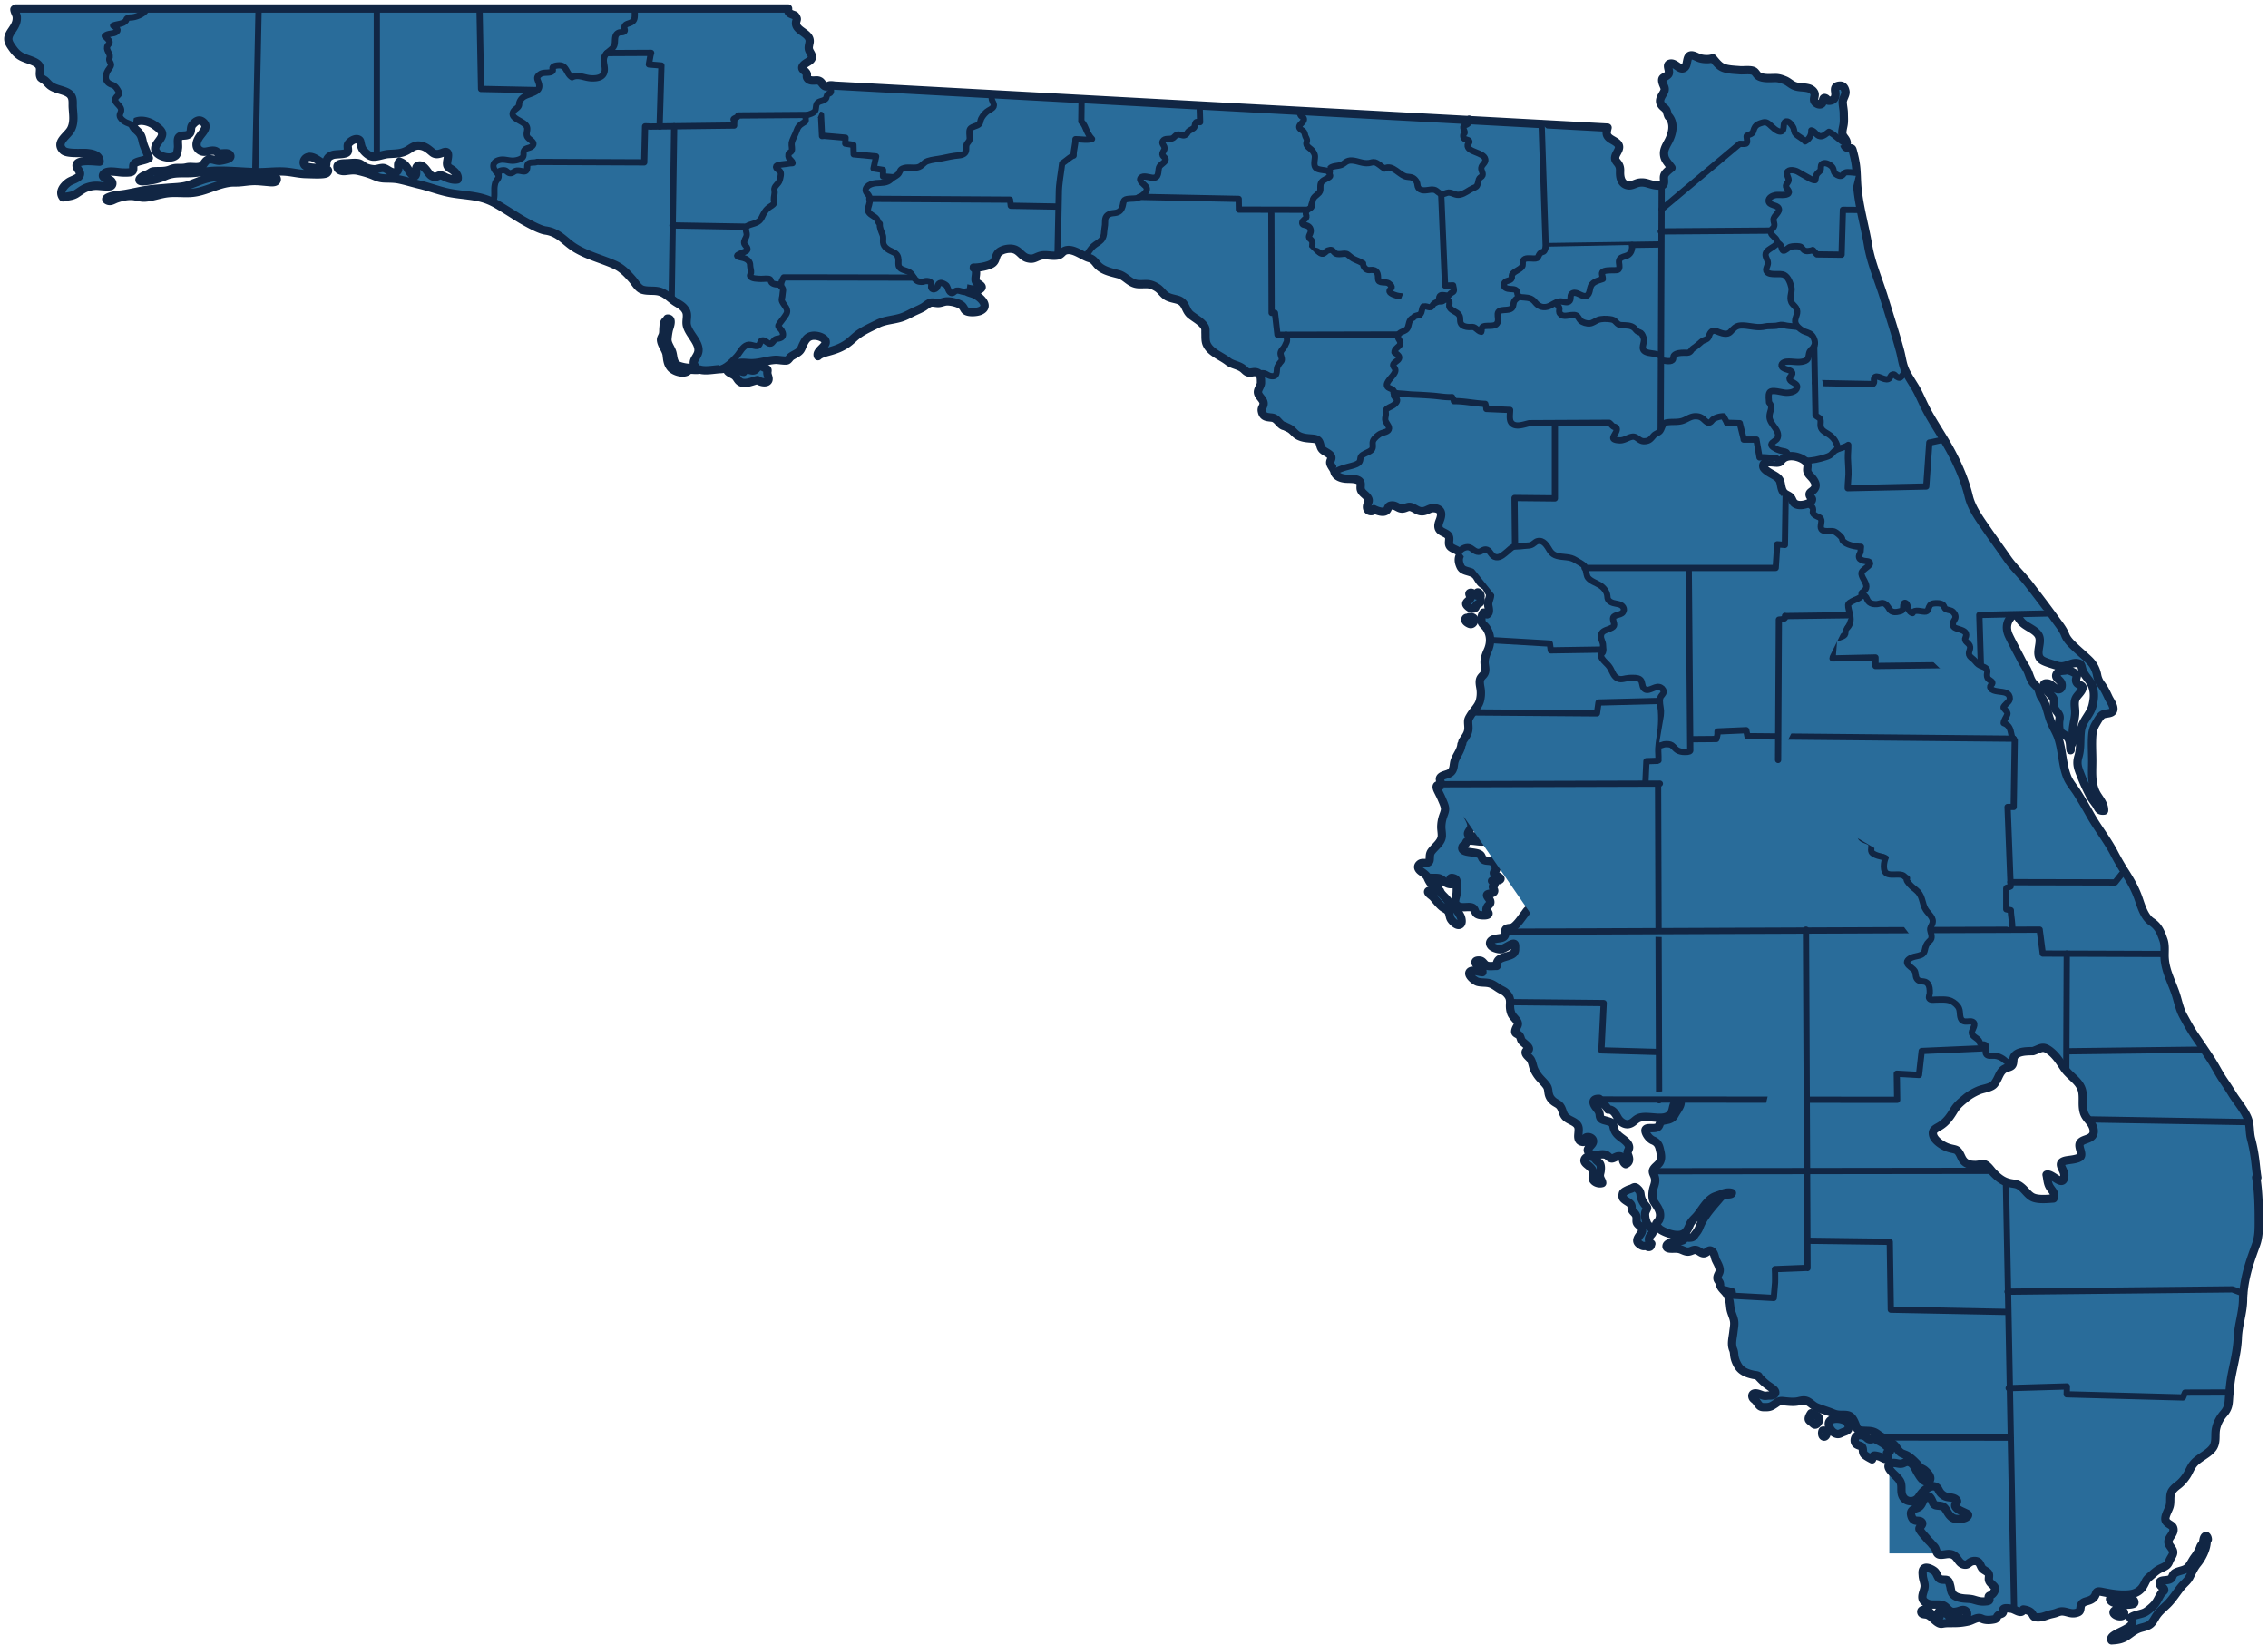 <svg width="273" height="198" fill="none" xmlns="http://www.w3.org/2000/svg"><path fill="#296C9A" d="M227.42 152.023h30.981v34.936H227.42zm-29.003-87.671h30.981v34.936h-30.981z"/><path d="M32.814 21.154c-.435-.152-.995-.147-1.45-.163-1.048-.043-2.004-.032-3.039.114-.91.13-1.826.114-2.729.25-1.061.156-1.912.59-2.894.92-.81.277-1.832.255-2.702.342-.752.07-1.51.108-2.255.222-.863.13-1.7.331-2.557.483-.68.124-1.338.124-1.99.363-.291.108-.647.282-.205.466.35.146.679-.12 1.021-.238.594-.206 1.16-.342 1.8-.331.58.01 1.094.255 1.694.2.804-.07 1.615-.363 2.413-.493 1.008-.162 1.944-.016 2.96-.065 1.726-.081 3.051-.997 4.732-1.23.382-.054.785-.022 1.173-.049.534-.038 1.062-.13 1.602-.152.62-.027 1.167.049 1.78.098.363.027 1.14.173 1.147-.31 0-.243-.303-.351-.501-.422v-.005zm143.679 51.549c.02.157.329.406.481.482.132.065.31.087.461.044.277-.082.145-.25.297-.407.152-.162.402-.184.488-.4.086-.218-.099-.45 0-.657.02-.211-.204-.477-.356-.466-.007.125-.013.255-.066.369-.27.01-.554-.434-.844-.31-.151.066-.059.19-.02.31.06.173.113.309-.013.466-.138.173-.461.341-.428.574v-.005zm-.112 1.913c.013.146.151.265.29.352.105.065.264.152.395.14.238-.015.356-.265.376-.422.033-.238-.053-.374-.362-.412a.827.827 0 00-.231 0c-.059.016-.092.065-.152.082-.026.01-.059.005-.092.005s-.073 0-.099.01c-.105.044-.132.158-.125.24v.005zm-1.622 34.328c-.277-.239-.422-.466-.632-.732-.244-.309-.666-.607-.785-.97-.039 0-.376.016-.415.016-.237.016-1.312-.238-.956.228.158.206.422.341.593.547.297.353.62.754.969 1.068.218.195.541.304.732.515.244.266.198.667.362.976.113.216.607.753.963.726.527-.043.336-.813.211-1.062-.238-.483-.613-.938-1.048-1.312h.006zm23.427 38.108a2.519 2.519 0 01-.171-.905c0-.222.092-.396.191-.591.099-.195.086-.217-.066-.39-.389-.455-.613-.878-.672-1.431a.9.9 0 00-.29-.596c-.099-.098-.264-.277-.442-.25-.106.017-.27.131-.376.169-.145.054-.303.086-.441.157-.152.076-.416.195-.528.336a.245.245 0 00-.052.103c-.033.152-.06.33 0 .482.059.152.283.304.428.401.25.168.508.282.6.553.059.174 0 .342.072.515.086.201.284.331.409.51.119.162.145.33.152.52.006.157-.027.336.019.488.053.189.251.325.396.466.409.395.257.688-.053 1.095-.244.325-.448.693-.086.997.132.108.304.244.495.282.118.022.257-.016.369.005.119.022.204.114.343.109.25-.011.217-.239.29-.391-.297-.233-.363-.531-.205-.845.099-.19.33-.347.376-.548.053-.211-.092-.368-.237-.525-.211-.228-.442-.429-.547-.71l.026-.006zm-5.53-6.075c.059-.298.072-.754-.112-.976-.106-.13-.317-.271-.435-.406-.093-.109-.198-.347-.389-.326-.264-.184-.844-.081-.976.277-.132.347.303.596.547.813.376.331.534.612.462 1.068-.04.254-.112.439.092.677.217.25.652.385 1.015.277 0-.217-.185-.439-.244-.651-.092-.314-.006-.482.046-.748l-.006-.005zm34.487 33.897c.046-.081.257-.081.323-.168.211-.293-.276-.531-.474-.721a1.105 1.105 0 00-.086-.076c-.297-.255-.646-.423-1.008-.623-.297-.163-.277-.152-.6-.076-.488.114-.508-.222-.897-.385-.316-.13-.797-.168-1.008.098-.211.265-.205.737.118.926.35.212.666.12.712.548.046.401 0 .558.396.824.23.157.474.287.725.417.059-.13.072-.401.224-.45.138-.043.554.071.679.114.369.13 1.022.651.975-.032-.006-.109-.131-.304-.079-.407v.011zm-5.286-3.993c-.449-.168-1.22-.212-1.556.097a.51.51 0 00-.165.336c-.039.466.402 1.176 1.009 1.269.257.038.428-.098.659-.19.336-.136.653-.184.705-.504.079-.45-.138-.824-.646-1.014l-.006.006zm-3.856-.791c-.113.168-.337.542-.277.742.039.141.277.277.395.38.073.059.218.227.33.244.23.038.402-.271.474-.401.257-.461-.25-.77-.916-.965h-.006zm1.397 2.097c-.092.152-.105.574.079.683.218.13.382-.179.396-.314.026-.277-.31-.423-.468-.369h-.007zm45.746 13.547c-.112.173-.23.254-.296.46-.152.439-.402.846-.692 1.231-.277.368-.442.786-.745 1.143-.383.461-1.029.429-1.549.71-.515.277-.218.683-.811.846-.488.135-1.299-.033-1.042.607.099.238.541.379.495.667-.013.086-.251.238-.31.319-.349.483-.508 1.03-.949 1.486-.251.26-.594.552-.91.758-.547.358-1.384.32-1.912.759 1.279 1.317-2.781 1.784-2.254 2.7.712-.038 1.253-.12 1.806-.488.679-.456 1.029-.84 1.892-1.057.989-.25 1.127-.461 1.569-1.214.402-.678.85-.992 1.43-1.561.666-.651 1.121-1.426 1.694-2.125.317-.385.739-.688.969-1.122.337-.629.528-1.133.989-1.697.58-.71 1.114-1.832 1.101-2.693.006 0 .132-.19.138-.19 0-.141-.059-.331-.184-.418-.383.033-.31.683-.435.879h.006zm-9.9 7.3c.448.081.87.13 1.325.048.257-.048.409-.092.336-.352-.033-.119-.237-.358-.455-.368-.362.059-.718.135-1.068-.006-.158-.065-.25-.173-.428-.157-.178.016-.33.119-.534.13-.29.011-.593 0-.349.32.217.287.824.325 1.18.39l-.007-.005zm-.659.768c-.666.423.731 1.024 1.028.537.27-.439-.29-.635-1.028-.537z" fill="#296C9A" stroke="#112644" stroke-linecap="round" stroke-linejoin="round"/><path d="M271.716 141.725c-.131-.813-.184-1.621-.303-2.434a19.296 19.296 0 00-.455-2.244c-.217-.829-.079-1.68-.422-2.498-.441-1.052-1.245-1.93-1.852-2.916a40.129 40.129 0 00-1.068-1.643c-.54-.797-.949-1.653-1.463-2.439-.633-.97-1.292-1.935-1.951-2.894-.534-.775-.943-1.556-1.391-2.369-.521-.943-.646-1.935-1.008-2.921-.554-1.524-1.253-2.792-1.253-4.402 0-.585.066-1.257-.132-1.826-.323-.905-.553-1.61-1.456-2.206-.897-.591-1.279-2.055-1.596-2.938-.395-1.095-.949-2.065-1.595-3.073a30.118 30.118 0 01-1.338-2.326c-.824-1.561-1.951-2.965-2.821-4.51a56.454 56.454 0 00-1.576-2.666c-.395-.623-.929-1.214-1.199-1.886-.62-1.55-.567-3.214-1.095-4.775-.217-.635-.599-1.22-.856-1.838-.422-.992-.482-2.076-1.134-2.976-.244-.336-.244-.758-.455-1.11-.152-.255-.415-.44-.593-.673-.33-.439-.429-.976-.653-1.453-.198-.422-.488-.802-.699-1.214-.494-.975-1.041-1.956-1.516-2.943-.487-1.024-.31-1.957.699-2.71.349.314.534.732.857 1.063.567.574 1.608.872 1.997 1.566.508.894-.613 2.363.462 3.014.389.233 1.173.444 1.615.59.276.093.441.13.731.125.62-.022 1.272-.51 1.886-.385.468.092.428.266.54.656.138.51.442.894.778 1.328.745.96.745 1.995.481 3.095-.257 1.106-1.239 1.848-1.397 3.003-.145 1.051.006 2.135-.304 3.16-.276.921-.019 1.463.323 2.341.323.83.693 1.632 1.114 2.423.192.358.442.661.679.997.29.418.29.824.976.743.033-.678-.429-1.247-.798-1.821-.342-.531-.507-1.1-.586-1.702-.106-.802-.047-1.626-.047-2.428 0-1.046-.079-2.114.007-3.155a3.02 3.02 0 01.435-1.36c.185-.299.475-.89.817-1.085.389-.216 1.174-.054 1.279-.58.093-.46-.375-1.062-.567-1.468-.25-.542-.507-1.084-.876-1.578a2.589 2.589 0 01-.514-1.17 3.322 3.322 0 00-.943-1.751c-.468-.46-.995-.9-1.483-1.35-.534-.493-1.18-1.073-1.417-1.713-.251-.677-.785-1.306-1.22-1.918-.989-1.377-2.03-2.727-3.065-4.076-.85-1.117-1.938-2.114-2.722-3.252-.791-1.144-1.615-2.266-2.406-3.41-.857-1.241-1.839-2.569-2.182-3.984-.448-1.864-1.206-3.653-2.136-5.398-1.002-1.881-2.294-3.648-3.23-5.556-.376-.77-.699-1.555-1.153-2.293-.323-.525-.653-1.046-.95-1.577-.527-.943-.547-1.74-.81-2.72-.58-2.153-1.273-4.256-1.925-6.386-.646-2.103-1.556-4.14-1.918-6.293-.409-2.444-1.174-4.96-1.325-7.415-.033-.585-.046-1.17-.092-1.756-.06-.77-.225-1.469-.422-2.206-.099-.374-.119-.27-.501-.325-.297-.043-.455-.19-.534-.439.296-.103.356-.103.27-.385-.119-.385-.488-.601-.501-.986-.013-.342.099-.7.152-1.03.072-.44.026-.894.026-1.334 0-.45-.112-.878-.132-1.322-.02-.46.409-.916.33-1.35-.073-.385-.251-.742-.758-.677-.514.065-.528.368-.468.742.059.407.046.965-.607 1.063-.461.07-.303-.185-.58-.298-.362-.147-.244.46-.408.64-.211.227-.614.075-.824-.153-.317-.341.065-.748-.093-1.122-.112-.265-.395-.477-.705-.558-.646-.173-1.239-.043-1.859-.363-.343-.179-.613-.444-.962-.59-.363-.147-.719-.277-1.121-.283-.646 0-1.496.103-2.05-.222-.25-.146-.362-.488-.613-.612-.402-.196-1.206-.065-1.654-.103-.686-.06-1.596-.065-2.189-.385-.409-.217-.797-.737-1.074-1.057-.442.152-1.009.13-1.464.022-.336-.082-.613-.288-.949-.358-.844-.168-.534 1.03-.936 1.414-.587.559-1.14-.645-1.832-.417-.515.163.145.938-.198 1.306-.369.396-.817.25-.692.862.112.542.461.754.165 1.29-.29.526-.686.987-.231 1.567.145.19.376.314.514.51.125.167.224.861.369.861.672.856.389 2.038-.079 2.932-.33.629-.653 1.1-.501 1.816.106.51.56.938.864 1.377-.264.211-.587.455-.772.726-.197.287-.132.548-.125.862.013.493-.138.585-.725.553-.442-.022-.811-.13-1.219-.255-.343-.103-.64-.146-.996-.103-.461.054-.896.39-1.345.336-.922-.114-1.028-1.057-1.008-1.642.013-.298 0-.564-.152-.84-.131-.244-.395-.445-.435-.71-.079-.505.495-.965.468-1.448-.033-.498-.685-.715-1.081-.997-.553-.401-.428-.775-.303-1.317l-93.068-5.057c-.165-.027-.415-.06-.58-.027-.218.049-.29.184-.514.114-.277-.087-.409-.467-.64-.607-.29-.174-.566-.07-.896-.087-.284-.011-.54-.103-.66-.358-.072-.152.02-.325-.045-.477-.165-.412-.824-.504-.39-1.008.337-.385 1.075-.52 1.016-1.068-.04-.33-.317-.574-.37-.9-.045-.281.067-.574.1-.85.118-1.155-1.971-1.29-1.596-2.521.066-.217.073-.255-.04-.455-.124-.233-.19-.212-.454-.31-.475-.178-.507-.33-.507-.726H1.872l-.138.114c.02.315.257.597.284.91.052.678-.27 1.14-.646 1.697-.501.738-.488 1.16-.007 1.854.303.434.54.786 1.028 1.111.607.401 1.582.537 2.116.97.613.494.08 1.139.409 1.67.013.027.54.374.468.314.244.195.435.466.685.65.6.44 1.49.5 2.11.863.699.406.547 1.1.573 1.696.046.878.231 1.838-.204 2.678-.422.807-1.912 1.571-.962 2.536.474.483 2.287.271 2.94.342.79.087 1.45.298 1.463 1.03-.534-.011-2.426-.277-2.73.292-.217.407.43.808.37 1.214-.073.537-.982.662-1.43 1.003-.6.456-1.114 1.144-.627 1.794.587-.151 1.108-.13 1.602-.439.455-.287.785-.585 1.325-.77a3.366 3.366 0 011.147-.19c.316 0 1.496.169 1.734.006.184-.124.204-.417-.014-.612-.283-.255-1.43-.358-.79-.905.468-.401 1.68-.087 2.228-.087.23 0 .903.038 1.094-.12.257-.205.052-.617.19-.845.284-.46 1.326-.428 1.827-.77-.218-.726-.607-1.344-.758-2.086-.073-.353-.165-.667-.416-.965-.336-.401-1.291-.981-.355-1.334.757-.287 1.72.05 2.274.467.382.287.903.628.857 1.078-.073.7-1.062 1.203-.791 1.962.237.65 1.72 1.09 2.386.591.257-.19.27-.694.31-.932.046-.325-.1-1.003.079-1.252.29-.401.91-.087 1.292-.445.316-.298.072-.753.382-1.1.363-.406.765-.737 1.272-.32.653.531.033 1.144-.343 1.643-.402.536-.764 1.355.013 1.81.383.228.778.081 1.194.01.217-.032.514-.053.705.06.21.125.151.201.402.239.35.06.93-.13 1.206.135.178.174.119.385-.085.488-.244.125-.791.244-1.081.271-.363.033-.732-.162-1.095-.173-.744-.027-.679.672-1.252.873-.501.173-1.12-.038-1.648.092-.35.086-.666.076-1.028.076-.435 0-.627.054-1.009.206-.606.233-1.259.146-1.898.19-.277.02-.363.124-.567.248-.244.152-.554.212-.798.37-.138.091-.428.286-.369.46.066.2.686.108.877.087.765-.082 1.503-.255 2.182-.564 1.107-.499 2.037-.315 3.263-.385.942-.054 1.852-.25 2.795-.277 1.667-.054 3.328.136 4.983.174 1.12.022 2.208-.14 3.335-.076.91.049 1.76.298 2.676.304.442 0 2.189.13 2.446-.141.567-.596-.758-.575-1.061-.591-.462-.027-1.062-.022-1.47-.233-.449-.233-.284-.878.184-1.057.765-.293 1.596.748 2.261.867.033-.547.119-.921.798-1.149.415-.136 1.542-.027 1.766-.347.152-.217-.059-.666.066-.921.165-.342.91-.851 1.345-.537.125.087.132.266.158.38.08.336.112.59.356.888.237.288.692.705 1.12.738.574.048 1.266-.266 1.846-.31.416-.032.844-.037 1.26-.097a2.88 2.88 0 001.028-.33c.441-.25.824-.618 1.397-.597.719.027 1.167.44 1.628.824.402.336.83.2 1.325.01.87-.335.495.787.462 1.155-.04.401.033.586.395.792.481.276 1.009.77.857 1.3-.428.087-.916-.054-1.305-.205-.218-.082-.508-.293-.765-.288-.244 0-.408.206-.679.185a.953.953 0 01-.455-.18c-.388-.281-.777-1.273-1.403-1.192-.673.087-.178.96-.488 1.252-.422-.097-.593-.336-.771-.65-.251-.455-.521-.851-1.121-1.062-.376.32.072.937-.33 1.208-.5.331-1.1-.325-1.51-.428-.362-.092-.83.152-1.219.136a3.253 3.253 0 01-.922-.195c-.317-.12-.574-.423-.884-.515-.369-.109-1.002-.033-1.39-.011-.396.021-1.194-.022-1.214.385-.02.439.495.59.89.552.567-.054 1.029-.157 1.582-.032.64.146 1.292.33 1.879.58.481.206.817.33 1.364.341.594.017 1.194.006 1.774.136.804.173 1.582.412 2.38.602 1.206.287 2.379.747 3.592.991 1.569.315 3.137.277 4.627.851.81.315 1.523.78 2.235 1.22.804.493 1.569 1.014 2.406 1.463.547.299 1.674.916 2.32 1.003 1.595.222 2.294 1.296 3.454 2.038 1.477.943 3.263 1.372 4.878 2.087.91.407 1.516 1.079 2.116 1.756.362.417.705 1.1 1.265 1.258.798.222 1.589-.038 2.36.346.626.31 1.055.792 1.628 1.15.508.32.877.482 1.174.997.31.542.013 1.165.125 1.74.21 1.057 1.47 2 1.41 3.084-.04.775-.995 1.257-.342 1.951-.25.054-.468.136-.752.125a4.477 4.477 0 01-1.206-.228c-.81-.282-.672-1.1-.87-1.685-.171-.515-.6-1.003-.567-1.55.026-.37.08-.732.158-1.096.04-.178.25-.683.224-1.03-.013-.21-.112-.363-.395-.34-.066.156-.25.27-.336.422-.112.2-.1.423-.126.64-.032.27 0 .558-.066.823-.065.271-.263.445-.23.737.072.618.62 1.16.685 1.767.06.537.1 1.084.508 1.54.402.444 1.523.802 2.05.363.04-.032-.02-.103.026-.136.066-.043.336 0 .416 0 .224 0 .718.066.962-.032.672.228 1.806-.016 2.478-.043.798-.033 1.154-.337 1.826-.608.732-.292 1.332-.08 2.083-.108.95-.032 1.86-.368 2.802-.406.25-.011 1.048.146 1.325.07.178-.049.31-.325.474-.45.343-.255.818-.406 1.088-.726.184-.212.25-.493.369-.726.211-.423.435-.895 1.002-1.03.481-.114 1.154.043 1.503.336.87.72-1.061 1.377-.705 2.087.342-.337 1.074-.483 1.562-.63.718-.21 1.298-.444 1.892-.845.54-.368.949-.84 1.476-1.208.679-.472 1.516-.84 2.274-1.22.851-.428 1.82-.444 2.736-.72.639-.19 1.127-.505 1.707-.77.336-.152.666-.293.982-.472.284-.157.607-.477.923-.564.316-.087.672.076 1.035.033.323-.044.587-.18.91-.195.507-.027 1.311.173 1.713.428.337.211.35.542.587.699.396.26 1.351.184 1.753 0 1.207-.537-.019-1.691-.784-2-.54-.217-1.015-.206-1.2-.786.402.125 1.602.428 1.984.157.528-.374-.428-.58-.553-.932-.165-.455.323-1.28-.277-1.626.606.021 1.832-.179 2.3-.537.422-.32.343-.835.646-1.198.37-.444 1.352-.672 1.965-.471.659.211.916.889 1.602 1.068.665.173.87-.06 1.404-.25.744-.265 1.437.054 2.181-.076.508-.086.554-.471.989-.607.936-.298 2.083.721 2.874.922.422.108.659.45.89.732.606.742 1.595.948 2.584 1.203.798.206 1.226.916 2.03 1.138.62.173 1.319-.054 1.932.14.29.093.639.277.863.45.323.256.541.597.87.841.402.303.956.363 1.444.51 1.048.32.857 1.257 1.582 1.826.56.44 1.285.808 1.648 1.393.164.26.105.51.118.797.02.455-.039.954.178 1.387.481.97 1.694 1.35 2.558 2.028.501.39 1.246.433 1.78.856.237.184.395.439.731.477.251.027.514-.087.778-.054.705.092.646.77.659 1.241.013.423-.428.84-.362 1.236.085.526.824.883.652 1.474-.085.293-.257.428-.184.754.079.384.244.628.705.704.501.087.672.006 1.035.31.264.216.62.769.995.774.251.146.501.212.739.385.342.25.553.596.955.791.521.255.963.277 1.556.326.402.032.751.076.916.406.145.293.119.618.356.889.29.336 1.121.547 1.108 1.024 0 .212-.165.374-.139.602.04.347.429.71.501 1.035.132.591.804.851 1.483.878.488.022 1.457-.032 1.648.456.092.244-.02.563.046.818.112.428.541.613.805.97.25.347.131.499 0 .846-.106.276-.106.732.349.808.184.032.481-.06.409-.234.428.217 1.338.564 1.628.033.138-.26.158-.515.672-.482.422.027.686.384 1.114.379.429-.005.679-.314 1.101-.173.54.173.857.601 1.516.477.455-.087.712-.385 1.219-.353 1.101.07.917.922.679 1.518-.125.309-.244.732-.026 1.04.237.342.896.445 1.101.786.224.38-.119.895.198 1.263.276.326 1.094.434 1.186.884.033.157-.059.233-.099.374-.118.39-.026.753.139 1.133.197.433.56.504 1.054.65.989.287.851.645 1.385 1.28.171.2.408.297.593.47.125.126.224.359.303.51.059.114.191.26.218.364.118.444-.271.932-.205 1.403.04.277.237.911-.132 1.1a1.34 1.34 0 00-.435-.21c-.217.303-.277.639-.25.986.026.38.369.531.586.85.574.84.574 1.817.185 2.7-.217.488-.415 1.008-.389 1.534.02.341.132.683.059 1.024-.072.364-.323.472-.507.754-.237.363-.099.894-.04 1.279a3.66 3.66 0 01-.079 1.49c-.191.694-.778 1.177-1.14 1.79-.132.221-.264.422-.27.671-.014.385.079.754 0 1.144-.093.472-.389.813-.653 1.23-.105.163.013.304-.152.401-.065.748-.553 1.258-.804 1.94-.184.5-.039 1.14-.58 1.502-.31.212-.916.25-1.147.542-.211.277.158.645.086.954-.112-.005-.389-.048-.475.022-.178.14.046.564.106.688.138.282.29.57.415.857.139.341.349.764.409 1.11.059.331-.079.64-.191.955a4.14 4.14 0 00-.251 1.41c.007.351.086.72.066 1.072-.04.732-.811 1.242-1.246 1.827-.198.271-.191.509-.204.808-.013.26 0 .46-.303.563-.304.103-.633-.054-.89.152-.369.298-.178.64.118.867.356.271.679.45.831.824.112.282.461.954.85 1.019.112.022.376-.032.383-.163.006-.135-.323-.184-.435-.238-.284-.136-.534-.363-.508-.645.283.033.877-.027 1.14.076.495.184.758.737 1.437.683-.026-.293-.422-.895.231-.71.356.103.369.255.376.515.013.444.039.883 0 1.328-.046.504-.481 1.165.211 1.528.646.336 1.674-.233 1.964.472.119.282.138.444.508.558.23.07 1.054.152 1.153-.114.059-.157-.217-.298-.244-.444-.026-.141.066-.342.145-.461.126-.184.277-.217.317-.434.046-.265-.159-.466-.297-.677-.369-.553.455-.271.725-.629.172-.228-.217-.45-.092-.721.059-.13.198-.032.171-.271-.02-.168-.151-.249-.303-.33.31-.206.58.016.87-.103.481-.201-.303-.483-.461-.607-.304-.234-.185-.288 0-.532.224-.282.158-.336-.066-.601.468-.152-.363-.504-.534-.542-.244-.055-.58-.022-.791-.147-.231-.135-.224-.374-.369-.553-.422-.514-2.419-.178-2.215-.964.059-.233.217-.168.362-.347.106-.125.047-.255.211-.369.409-.293 2.169.352 2.255-.206.079-.531-1.417-.336-1.727-.406-.778-.174-.284-.553-.086-.965.204-.434-.099-.965-.316-1.371.435-.098.738 0 1.028.265.422.38.758.694 1.318.938.343.146.686.347 1.048.455.416.125.838.071 1.253.114.323.033.402.016.507.347.066.2-.059.444 0 .634.073.217.422.412.587.58.257.255.541.58.606.911.093.444-.303.699-.586 1.04-.468.569-.462.987-.158 1.637.23-.049.672-.217.896-.097.086.048.145.211.198.281.165.201.408.477.699.559.263.076 1.034.027 1.087-.266.046-.244-.422-.813-.56-1.046-.139-.233-.264-.401-.172-.661.06-.163.251-.298.291-.461.112-.461-.436-1.257.461-1.366.224-.027.613.087.791-.065.119-.108.039-.238.171-.336.304-.233 1.009-.233 1.042.157.02.255-.185.521-.158.792.039.347.336.59.501.894.184.347.046.672-.014 1.03-.066.406.066.742.238 1.122.178.39.553.932.197 1.317-.204.222-.599.266-.896.363-.257.087-.521.125-.765.228-.395.168-1.298.699-1.331 1.111-.02.287.31.569.514.759.152.135.409.341.112.515-.277.162-.488-.152-.659-.315-.231-.222-.541-.466-.943-.298-.217.092-.369.38-.494.537-.396.488-.791 1.149-1.325 1.555-.277.212-.659.109-.903.266-.165.103-.086.293-.092.471-.047.759-.673.57-1.371.77-.436.125-.64.45-.343.797.204.233.725.396 1.061.412.508.022 1.483-.873 1.753-.623.093.081.06.46.06.574.013.38-.172.618-.607.775-.903.325-1.634.309-1.608 1.274-.33-.011-.811.07-1.121-.016-.435-.12-.481-.586-.923-.624-.586-.054-.626.233-.349.51.237.238.738.547.672.889-.342 0-1.193-.325-1.476-.076-.422.374.554 1.149.936 1.241.6.146 1.134.006 1.707.282.363.173.64.412.976.602.296.162.534.254.764.504.429.455.455.775.422 1.322-.02.363.013.721.145 1.068.139.363.468.602.679.932.303.477-.066.634-.184 1.111-.086.358.099.369.362.532.251.151.251.439.369.677.145.282 1.035.77.884 1.106-.079.173-.33.076-.376.287-.073.342.468.661.62.932.204.364.237.781.395 1.155.119.266.277.531.455.775.31.423.738.775 1.041 1.203.198.282.198.548.244.862.066.428.251.748.626 1.046.185.147.436.25.607.396.481.401.402 1.041.811 1.458.389.401 1.087.52 1.417.965.211.282.165.607.145.927-.02.319-.152.954.389 1.089.283.071.244.005.343-.163.118-.206.013-.374.388-.39.251-.011.528.141.6.342.257.693-1.259 1.008-.257 1.669.587.39 1.207-.119 1.859.136.224.086.409.401.659.422.205.022.534-.227.771-.26.811-.097.37.645.923.943.462-.195.468-.574.343-.948-.072-.222-.158-.331-.092-.559.059-.211.184-.336.158-.569-.053-.439-.534-.796-.91-1.073-.553-.406-.837-.732-.962-1.349-.086-.429-.165-.521-.692-.673-.593-.173-.93-.157-.969-.742-.033-.477-.27-.64-.547-1.046-.29-.423-.363-.933.494-.895.251.472.857.808 1.048 1.29.706-.07 1.002.732 1.253 1.112.23.346.725.726 1.226.634.56-.103.758-.548 1.232-.732 1.193-.466 3.435.645 3.995-.808.178-.455.099-.889.587-1.219.593-.401.501.249.362.564-.165.363-.415.693-.613 1.046-.165.292-.323.46-.679.585-.297.103-.745.092-.982.293-.198.168-.165.482-.389.628-.521.342-1.773-.222-1.424.683.125.336.448.738.804.911.554.211.758.575.857 1.035.126.542.304 1.166-.046 1.675-.198.287-.567.493-.725.808-.132.265 0 .477.106.731.204.494.125.851-.04 1.339-.165.477-.283 1.366.02 1.821.468.71.962 1.312.613 2.158-.059.135-.363.406-.363.531 0 .135.369.553.475.623.646.45 2.294 1.035 2.993.401.323-.292.448-.656.606-1.013.198-.439.554-.694.863-1.063.567-.683 1.049-1.637 1.859-2.146.297-.184.712-.276 1.042-.412.356-.152.89-.282 1.285-.146-.013.211-.54.157-.731.195-.515.103-.666.379-.956.715-.844.96-1.767 2.033-2.202 3.166-.138.357-.283.569-.527.867-.099.119-.132.249-.277.341-.31.196-.804-.01-1.075.174-.039.027-.019.141-.065.179-.099.092-.264.114-.409.141-.442.07-1.562.146-1.628.59-.046.288.329.326.553.331.343.011.693-.032 1.009.049.362.092.679.336 1.074.309.317-.022.548-.244.884-.201.342.044.547.347.876.396.495.076.686-.661 1.161-.157.23.249.25.688.388.981.192.401.548.97.429 1.409-.073.276-.284.482-.244.808.02.179.158.303.244.46.072.136.053.239.092.369.099.325.415.585.64.856.481.575.494 1.182.58 1.87.066.542.362 1.03.448 1.561.066.429-.04.889-.086 1.312-.072.699-.31 1.453-.026 2.119.118.271.105.564.151.846.073.417.257.835.501 1.209.37.558 1.015.823 1.747.981.191.043.501.048.646.157.02.016.013.087.033.103.356.379.692.715 1.134 1.03.217.151.448.303.646.471.244.206.323.499-.02.662-.171.081-.362.075-.547.075-.178 0-.376.055-.554.027-.342-.054-.929-.422-1.285-.238-.211.114-.165.401-.046.553.079.103.23.19.316.293.132.162.237.336.369.498.218.271.435.271.851.266.527 0 .712-.136 1.107-.39.211-.136.382-.304.639-.336.205-.028.475.021.679.037.488.049 1.022.093 1.503-.021.462-.109.811-.179 1.22.081.329.206.6.499.969.651.626.26 1.298.439 1.924.699.31.13.561.189.917.2.54.017 1.041-.059 1.377.342.271.32.409.742.554 1.105.086.212.079.309.316.385.587.179 1.266.011 1.84.25.276.113.468.309.711.46.225.141.462.261.679.401.139.093.258.201.409.282.277.152.468.244.679.477.277.309.468.781.91.965.27.114.474.168.725.336.389.266.725.596 1.035.922.145.146.25.352.441.466.191.114.356.168.528.325.29.26.692.667.606 1.046-.053.238-.297.363-.573.26-.435-.157-.712-.683-.917-1.003-.244-.379-.435-1.008-.883-1.252-.343-.179-.567-.086-.844.049-.547.271-1.199-.303-1.707.174-.211.2 0 .525.152.72.329.423.811.754 1.107 1.204.409.618 0 1.349.415 2 .435.677 1.464.623 1.879-.022.251-.39.547-.77.995-1.03.323-.189.712-.374 1.095-.168.237.125.296.363.421.553.145.228.37.428.646.558.383.179.877.098 1.226.32.594.38-.21.553.06.965.231.352.732.51 1.127.71.237.119.501.179.29.423-.264.309-1.101.385-1.503.293a1.076 1.076 0 01-.521-.299c-.27-.254-.415-.59-.619-.878-.264-.363-.442-.357-.916-.406-.258-.027-.422-.06-.541-.26-.132-.228-.185-.461-.349-.678-.159-.206-.198-.211-.462-.076-.488.25-.461.802-.857 1.139-.197.168-.468.184-.692.319-.296.174-.376.391-.316.678.053.271.184.601.527.683.211.049.508 0 .679.13.336.265-.072.515-.191.753-.059.125.013.206.099.336.25.38.6.716.883 1.074.106.135.389.379.494.536.08.114.192.201.284.304.184.206.211.444.316.683.132.298.363.319.758.276.402-.043.725-.146 1.134.005.607.228.725 1.074 1.384 1.193.416.076.488-.141.791-.309.271-.157.732-.179.963.038.23.217.257.547.474.775.198.206.6.336.725.575.132.243-.013.547.053.802.079.309.376.493.593.721.284.292.047.769-.263 1.008-.218.168-.402.103-.369.357.013.136.151.217.052.347-.085.109-.428.114-.56.125-.508.033-.857-.087-1.318-.222-.356-.103-.725-.098-1.095-.13-.461-.044-.903-.13-1.252-.396-.389-.298-.356-.764-.468-1.165-.092-.32-.132-.672-.554-.694-.402-.022-.665.016-.87-.293-.145-.227-.217-.509-.422-.71-.211-.2-.857-.542-1.186-.412-.369.141-.277.645-.264.9.02.396.185.759.224 1.144.079.764-.804 1.631.257 2.184.679.358 1.582-.06 2.189.379.264.19.514.575.863.651.244.054.547-.011.778-.076.244-.07.508-.211.765-.087a.478.478 0 01.263.466c-.006.163-.079.396-.257.461-.25.092-.85 0-1.127-.022-.27-.021-.54-.065-.758-.206-.263-.162-.343-.401-.659-.504-.165-.054-.541-.146-.653.027-.072.109.073.44.152.526-.27-.065-.58-.081-.824-.217-.283-.162-.415-.428-.745-.547-.25-.092-.712-.081-.639.249.066.298.494.201.745.304.468.184.81.667 1.239.932.316.19.402.146.758.092.277-.038.54-.038.817-.038.383 0 .772 0 1.154-.038.323-.032.659-.092.975-.162.422-.098.851-.423 1.286-.407.184.011.329.103.501.157.395.12.817.087 1.219.017.534-.092.277-.298.62-.537.257-.179.494-.097.54-.423.02-.13-.059-.238.093-.33.178-.109.646-.027.85-.006.488.049 1.259.786 1.477.098.435.049.883.2 1.081.531.178.293.145.39.586.417.626.038 1.029-.211 1.589-.357.257-.065.501-.103.751-.201.251-.097.488-.184.778-.157.547.054.936.32 1.529.19.554-.12.521-.298.58-.694.132-.916 1.035-.537 1.602-1.176.416-.466.079-.857.956-.678 1.088.222 2.228.423 3.362.298.659-.076 1.173-.363 1.516-.829.165-.228.283-.477.402-.721.145-.314.448-.531.718-.77.238-.211.475-.422.752-.607.316-.206.718-.314 1.015-.536.283-.206.316-.483.461-.754.218-.412.528-.726.264-1.181-.191-.331-.507-.597-.468-.987.053-.515.646-.872.607-1.425-.04-.537-.528-.51-.871-.943-.356-.445.264-1.312.409-1.854.145-.526-.013-1.138.185-1.637.138-.347.487-.645.804-.884.409-.308.705-.661.989-1.062.356-.499.514-1.079.922-1.55.62-.716 1.708-1.117 2.268-1.854.508-.677.257-1.555.409-2.314.138-.689.455-1.296.942-1.854.62-.715.574-1.252.64-2.065.066-.846.145-1.756.31-2.591.296-1.507.672-2.911.731-4.45.06-1.539.613-3.035.633-4.575.02-1.322.283-2.71.666-4.005.257-.884.586-1.767.896-2.634.343-.954.33-1.849.33-2.835 0-1.751-.027-3.529-.31-5.263l.138.027zm-53.353-82.843c-.25.326-.646.364-.52.76.039.13.263.324.27.433.026.292-.343.482-.646.58-.626.2-1.338.222-1.641-.298-.132-.228-.152-.401-.376-.586-.224-.184-.554-.27-.738-.498-.291-.358-.297-.835-.403-1.242-.118-.455-.468-.672-.929-.926-.343-.19-1.101-.602-1.134-.965-.085-.797 1.332-.401 1.747-.461.415-.06.316-.184.593-.428.87-.797 2.709-.092 2.953.564.086.227-.013.541 0 .78.027.477.462.72.732 1.122.277.407.409.759.092 1.165zm33.473 77.813c-.349.461-1.2.412-1.47.883-.251.434.363 1.269.066 1.621-.277.325-1.292.38-1.688.455-1.357.261-.23 1.063-.263 1.811-.066 1.642-1.464-.336-2.136-.087.125.537.099 1.062.435 1.556.415.612.534.569.396 1.306-.726.054-1.866.168-2.512-.146-.507-.25-.877-.824-1.285-1.166-.547-.466-.739-.406-1.437-.542-.903-.179-1.549-.764-2.083-1.339-.251-.271-.574-.769-.949-.91-.225-.081-.877.081-1.147.07-.435-.011-.778-.032-1.128-.26-.408-.265-.514-.65-.705-1.019-.382-.726-.593-.52-1.443-.802-.673-.228-1.622-.856-1.793-1.496-.159-.596.237-.775.745-1.068.81-.466 1.298-1.171 1.727-1.886.435-.716.863-1.024 1.529-1.583.382-.314.956-.634 1.437-.84.395-.173.857-.238 1.259-.385.567-.211.652-.341.942-.834.257-.434.389-.971.818-1.312.29-.233.758-.244.989-.455.29-.266.125-.803.303-1.101.402-.661 1.509-.645 2.274-.661.817-.266 1.094-.623 1.773-.211.916.563 1.47 1.512 2.004 2.298.606.894 1.747 1.479 2.083 2.526.217.672.072 1.517.151 2.216.093.776.291 1.019.772 1.605.395.471.758 1.219.336 1.767v-.011z" fill="#296C9A" stroke="#112644" stroke-linecap="round" stroke-linejoin="round"/><path d="M250.662 82.66c-.059-.157-.527-.282-.652-.466-.165-.234-.119-.423-.06-.667.073-.314.132-.31-.151-.488-.251-.157-.903-.488-1.233-.336-.527.054-.718.027-.956.352-.375.51.337.683.521 1.182.092.244.046.732-.362.72-.468-.015-.798-.65-1.299-.704-1.074-.12.066 1.068.277 1.285.257.26.468.466.488.791.019.287-.053.564.059.857.145.373.606.704.626 1.11.013.223-.066.472-.066.705 0 .353-.026.851.244 1.144.204.222.541.325.738.553.422.488.304 1.04.403 1.593 0-.238-.014-.482.118-.699.224-.374.284-.51.191-.948-.204-.976.257-1.99.244-2.97-.006-.624-.217-1.269.198-1.838.185-.26.798-.84.666-1.182l.006.006zM92.376 44.734c.033-.233.033-.287-.25-.428-.178-.087-.475-.26-.699-.228-.29.038-.356.39-.62.483-.263.097-.553-.05-.817-.076-.343-.033-.336.054-.488.276-.448-.06-.705-.547-1.344-.19a1.313 1.313 0 00-.56.109c.224.25.546.32.81.515.204.146.31.385.455.563.554.683 1.543.158 2.307-.021.508.357 1.523.471 1.318-.33-.066-.25-.151-.424-.112-.678v.005z" fill="#296C9A" stroke="#112644" stroke-linecap="round" stroke-linejoin="round"/><path d="M17.66 1c-.08.553-1.095 1.008-1.688 1.084-.204.027-.501 0-.666.125-.118.086-.079.173-.138.26-.33.455-1.029.39-1.55.607.225.179.765.439.422.748-.342.303-1.107.146-1.43.515.152.179.574.493.587.715.013.18-.119.244-.218.401-.336.542.317.916.231 1.42-.026.141-.086.201-.053.37.04.194.211.346.205.547-.014.26-.231.45-.37.677-.395.678-.421 1.436.515 1.74.369.12.507.363.685.65.284.456.165.434-.158.786-.62.678.646.998.547 1.67-.046.336-.29.493-.092.835.138.238.448.476.731.601.257.114.534.206.778.33" fill="#296C9A"/><path d="M17.66 1c-.08.553-1.095 1.008-1.688 1.084-.204.027-.501 0-.666.125-.118.086-.079.173-.138.26-.33.455-1.029.39-1.55.607.225.179.765.439.422.748-.342.303-1.107.146-1.43.515.152.179.574.493.587.715.013.18-.119.244-.218.401-.336.542.317.916.231 1.42-.026.141-.086.201-.053.37.04.194.211.346.205.547-.014.26-.231.45-.37.677-.395.678-.421 1.436.515 1.74.369.12.507.363.685.65.284.456.165.434-.158.786-.62.678.646.998.547 1.67-.046.336-.29.493-.092.835.138.238.448.476.731.601.257.114.534.206.778.33M31.127 1.076l-.403 19.719M45.358 1.04v17.745" stroke="#112644" stroke-width=".75" stroke-linecap="round" stroke-linejoin="round"/><path d="M57.724 1.152l.184 9.556h.231l6.572.136" fill="#296C9A"/><path d="M57.724 1.152l.184 9.556h.231l6.572.136" stroke="#112644" stroke-width=".75" stroke-linecap="round" stroke-linejoin="round"/><path d="M76.444 1.152c-.112.418.106 1.079-.277 1.415-.395.347-.942.2-1.021.748-.02.136.125.304.026.434-.151.2-.488.097-.685.179-.66.276-.343 1.067-.56 1.566-.212.499-.89.743-1.128 1.23-.277.575.02 1.074 0 1.653-.033.846-.685 1.1-1.668 1.047-.824-.044-1.516-.51-2.274-.13-.718-.412-.613-1.47-1.588-1.431-.225.01-.613.048-.739.249-.072.108.066.303 0 .406-.243.369-1.054.103-1.49.39-.54.358-.375.57-.217 1.009.35.97-.376 1.165-1.338 1.528-.52.195-.81.44-.969.905-.046.136 0 .255-.072.396-.126.266-.475.401-.62.629-.606.943 1.364 1.138 1.608 1.93.112.357-.132.731.007 1.089.171.428 1.114.694.633 1.176-.303.304-.811.19-1.002.586-.112.222.033.547-.152.77-.198.238-.666.362-1.002.4-.586.07-1.173-.211-1.747-.086-.843.184-.949.775-.573 1.295.165.228.475.466.422.77-.033.19-.317.466-.39.677a2.628 2.628 0 00-.118.802c-.013.52.06 1.063-.184 1.54" fill="#296C9A"/><path d="M76.444 1.152c-.112.418.106 1.079-.277 1.415-.395.347-.942.2-1.021.748-.02.136.125.304.026.434-.151.2-.488.097-.685.179-.66.276-.343 1.067-.56 1.566-.212.499-.89.743-1.128 1.23-.277.575.02 1.074 0 1.653-.033.846-.685 1.1-1.668 1.047-.824-.044-1.516-.51-2.274-.13-.718-.412-.613-1.47-1.588-1.431-.225.01-.613.048-.739.249-.072.108.066.303 0 .406-.243.369-1.054.103-1.49.39-.54.358-.375.57-.217 1.009.35.97-.376 1.165-1.338 1.528-.52.195-.81.44-.969.905-.046.136 0 .255-.072.396-.126.266-.475.401-.62.629-.606.943 1.364 1.138 1.608 1.93.112.357-.132.731.007 1.089.171.428 1.114.694.633 1.176-.303.304-.811.19-1.002.586-.112.222.033.547-.152.77-.198.238-.666.362-1.002.4-.586.07-1.173-.211-1.747-.086-.843.184-.949.775-.573 1.295.165.228.475.466.422.77-.033.19-.317.466-.39.677a2.628 2.628 0 00-.118.802c-.013.52.06 1.063-.184 1.54" stroke="#112644" stroke-width=".75" stroke-linecap="round" stroke-linejoin="round"/><path d="M60.024 21.12c0-.13-.052-.342.02-.456.099-.152.587-.206.758-.152.218.065.323.293.574.325.31.038.468-.21.738-.281.554-.147 1.24.428 1.338-.32.026-.212-.033-.434.198-.575.27-.162.685-.054.982-.173.02-.01.046 0 .066 0l12.847.054.105-4.336c.185 0 .39.005.574.027l10.145-.125c-.007-.195.013-.39.02-.58 0-.075-.126-.108-.08-.19.046-.086.337-.173.435-.26.066-.06.053-.113.119-.157v-.027l9.96-.076.125 2.553a1 1 0 00.218-.027l2.61.228-.033.71.982.152.033 1.138 2.703.255-.31 1.441h.033l1.107.18v.785l1.273.103" fill="#296C9A"/><path d="M60.024 21.12c0-.13-.052-.342.02-.456.099-.152.587-.206.758-.152.218.065.323.293.574.325.31.038.468-.21.738-.281.554-.147 1.24.428 1.338-.32.026-.212-.033-.434.198-.575.27-.162.685-.054.982-.173.02-.01.046 0 .066 0l12.847.054.105-4.336c.185 0 .39.005.574.027l10.145-.125c-.007-.195.013-.39.02-.58 0-.075-.126-.108-.08-.19.046-.086.337-.173.435-.26.066-.06.053-.113.119-.157v-.027l9.96-.076.125 2.553a1 1 0 00.218-.027l2.61.228-.033.71.982.152.033 1.138 2.703.255-.31 1.441h.033l1.107.18v.785l1.273.103" stroke="#112644" stroke-width=".75" stroke-linecap="round" stroke-linejoin="round"/><path d="M119.429 11.287c-.066.401-.119.596.066.965.092.179.191.363.112.553-.132.309-.6.439-.85.661-.337.293-.666.705-.739 1.106-.079.423-.237.466-.764.656-.574.206-.567.374-.561.856 0 .358.132.688-.118.976-.303.341-.27.498-.277.943-.007.466-.363.65-.91.699-.665.06-1.298.195-1.951.336-.573.125-1.226.157-1.78.347-.527.179-.652.645-1.212.759-.607.124-1.253-.109-1.833.157-.336.152-.277.482-.554.715-.237.201-.547.326-.771.537-.56.526-1.081.417-1.878.488-.838.081-1.589.64-.996 1.268.382.407.33.835.198 1.328-.125.466-.303.764.191 1.15.244.194.554.314.732.558.138.19.145.439.369.58-.033.503.165.872.336 1.327.119.299.033.613.059.922.047.574.627.916 1.2 1.16.494.217.626.504.653.98.013.256-.06.58.085.814.244.39.89.406 1.266.661.395.266.508.824.929 1.04.145.071.317.087.482.093.237.01.329-.07.514-.092.224-.027.534.01.652.233.106.19-.099.482.066.656.178.184.429.103.587-.055.184-.184.112-.569.501-.612.198-.022.587.19.699.314.164.18.237.911.659.906.197 0 .329-.255.56-.293.231-.038.415.054.633.103.198.049.376.108.554-.016" fill="#296C9A"/><path d="M119.429 11.287c-.066.401-.119.596.066.965.092.179.191.363.112.553-.132.309-.6.439-.85.661-.337.293-.666.705-.739 1.106-.079.423-.237.466-.764.656-.574.206-.567.374-.561.856 0 .358.132.688-.118.976-.303.341-.27.498-.277.943-.007.466-.363.65-.91.699-.665.06-1.298.195-1.951.336-.573.125-1.226.157-1.78.347-.527.179-.652.645-1.212.759-.607.124-1.253-.109-1.833.157-.336.152-.277.482-.554.715-.237.201-.547.326-.771.537-.56.526-1.081.417-1.878.488-.838.081-1.589.64-.996 1.268.382.407.33.835.198 1.328-.125.466-.303.764.191 1.15.244.194.554.314.732.558.138.19.145.439.369.58-.033.503.165.872.336 1.327.119.299.033.613.059.922.047.574.627.916 1.2 1.16.494.217.626.504.653.98.013.256-.06.58.085.814.244.39.89.406 1.266.661.395.266.508.824.929 1.04.145.071.317.087.482.093.237.01.329-.07.514-.092.224-.027.534.01.652.233.106.19-.099.482.066.656.178.184.429.103.587-.055.184-.184.112-.569.501-.612.198-.022.587.19.699.314.164.18.237.911.659.906.197 0 .329-.255.56-.293.231-.038.415.054.633.103.198.049.376.108.554-.016" stroke="#112644" stroke-width=".75" stroke-linecap="round" stroke-linejoin="round"/><path d="M99.963 10.328c0 .195.119.613.033.786-.066.136-.19.114-.316.2-.244.18-.125.44-.317.608-.388.347-.982.162-1.114.764-.085.396.047.65-.428.91-.474.255-.896.158-.844.705.033.31.007.31-.323.504-.448.26-.632.515-.77.938-.16.499-.502.986-.588 1.501-.04.266.112.689-.013.927-.099.195-.336.157-.375.423-.047.347.072.482.296.694.125.119.165.173.198.347-.237 0-.455.038-.692.08-.25.044-1.127.082-1.266.272-.178.238.35.466.475.667.158.249.013.699-.06 1.002-.131.553-.764.705-.639 1.29.08.364-.092.705-.072 1.09.006.135.066.303.02.428-.086.217-.462.374-.653.531-.481.39-.607.754-.85 1.23-.277.543-.772.63-1.398.83-.481.157-.547.369-.461.742.046.228.118.38.052.613-.079.282-.356.58-.276.884.065.249.468.482.375.775-.099.325-2.037.666-.83.9.448.086.824.189 1.054.536.126.195.106.32.119.52.013.271.138.548.099.819-.02.14-.178.244-.092.4.171.315.936.304 1.259.32.283.017.89-.092 1.12.044.06.033.106.309.178.385.25.26.706.255 1.081.25 0 .124.04.238.152.324.283.223.099.591.092.916 0 .277-.165.537-.04.808.258.547.85.916.482 1.54-.231.39-.554.753-.818 1.127-.23.32-.125.341.145.64.192.205.363.558.264.829-.066.178-.218.233-.402.292-.165.054-.31.022-.481.114-.178.092-.35.46-.534.515-.336.098-.58-.341-.903-.38-.376-.048-.35.234-.475.461-.283.526-.943-.076-1.47.087-.593.184-.916.954-1.279 1.35-.48.526-1.325 1.452-2.181 1.55 0 .016-.073.027-.093.027" fill="#296C9A"/><path d="M99.963 10.328c0 .195.119.613.033.786-.066.136-.19.114-.316.2-.244.18-.125.44-.317.608-.388.347-.982.162-1.114.764-.085.396.047.65-.428.91-.474.255-.896.158-.844.705.033.31.007.31-.323.504-.448.26-.632.515-.77.938-.16.499-.502.986-.588 1.501-.04.266.112.689-.013.927-.099.195-.336.157-.375.423-.047.347.072.482.296.694.125.119.165.173.198.347-.237 0-.455.038-.692.08-.25.044-1.127.082-1.266.272-.178.238.35.466.475.667.158.249.013.699-.06 1.002-.131.553-.764.705-.639 1.29.08.364-.092.705-.072 1.09.006.135.066.303.02.428-.086.217-.462.374-.653.531-.481.39-.607.754-.85 1.23-.277.543-.772.63-1.398.83-.481.157-.547.369-.461.742.046.228.118.38.052.613-.079.282-.356.58-.276.884.065.249.468.482.375.775-.099.325-2.037.666-.83.9.448.086.824.189 1.054.536.126.195.106.32.119.52.013.271.138.548.099.819-.02.14-.178.244-.092.4.171.315.936.304 1.259.32.283.017.89-.092 1.12.044.06.033.106.309.178.385.25.26.706.255 1.081.25 0 .124.04.238.152.324.283.223.099.591.092.916 0 .277-.165.537-.04.808.258.547.85.916.482 1.54-.231.39-.554.753-.818 1.127-.23.32-.125.341.145.64.192.205.363.558.264.829-.066.178-.218.233-.402.292-.165.054-.31.022-.481.114-.178.092-.35.46-.534.515-.336.098-.58-.341-.903-.38-.376-.048-.35.234-.475.461-.283.526-.943-.076-1.47.087-.593.184-.916.954-1.279 1.35-.48.526-1.325 1.452-2.181 1.55 0 .016-.073.027-.093.027" stroke="#112644" stroke-width=".75" stroke-linecap="round" stroke-linejoin="round"/><path d="M94.03 34.324c-.065-.249.146-.693.31-.937h2.09l13.559.027" fill="#296C9A"/><path d="M94.03 34.324c-.065-.249.146-.693.31-.937h2.09l13.559.027M81.15 15.195l-.302 20.695m.092-8.76l8.925.153" stroke="#112644" stroke-width=".75" stroke-linecap="round" stroke-linejoin="round"/><path d="M73.03 6.388l5.352-.027c-.02.109-.053.223-.092.331l-.185 1.062 1.51.125-.218 7.334" fill="#296C9A"/><path d="M73.03 6.388l5.352-.027c-.02.109-.053.223-.092.331l-.185 1.062 1.51.125-.218 7.334" stroke="#112644" stroke-width=".75" stroke-linecap="round" stroke-linejoin="round"/><path d="M104.637 23.955v-.027l16.94.103.093.731 5.748.103" fill="#296C9A"/><path d="M104.637 23.955v-.027l16.94.103.093.731 5.748.103" stroke="#112644" stroke-width=".75" stroke-linecap="round" stroke-linejoin="round"/><path d="M130.193 11.895l-.033 2.731c.349.271.488.754.652 1.112.139.308.376.737.64.986-.514.19-1.404.027-1.997.027.013.667-.238 1.317-.218 1.973-.29.06-.672.439-.929.613-.152.102-.297.238-.455.325-.139 1.198-.402 2.412-.402 3.615l-.152 7.431" fill="#296C9A"/><path d="M130.193 11.895l-.033 2.731c.349.271.488.754.652 1.112.139.308.376.737.64.986-.514.19-1.404.027-1.997.027.013.667-.238 1.317-.218 1.973-.29.06-.672.439-.929.613-.152.102-.297.238-.455.325-.139 1.198-.402 2.412-.402 3.615l-.152 7.431" stroke="#112644" stroke-width=".75" stroke-linecap="round" stroke-linejoin="round"/><path d="M144.398 12.682c0 .677.06 1.344.06 2.021-.37.022-.501-.168-.607.25-.092.347 0 .368-.382.601-.158.098-.31.152-.435.282-.099.103-.139.25-.264.342-.323.244-.475.032-.883.01-.409-.021-.475.358-.804.472-.376.13-.877-.054-1.108.309-.178.282.086.455.178.705.152.4-.376.683-.198 1.03.086.168.363.281.356.504 0 .32-.665.585-.791.926-.164.467.066 1.355-.843 1.258-.343-.038-1.055-.304-1.345-.01-.363.362.428.823.633 1.11.362.52-.561 1.198-1.127 1.355-.356.098-1.213 0-1.477.228-.152.13-.171.57-.237.753-.126.364-.257.634-.732.765-.283.076-.567.038-.844.162-.659.298-.487.813-.54 1.323-.027.287-.093.547-.106.829-.006.33-.092.72-.342.992-.258.282-.64.444-.93.705-.461.417-.606.79-.949 1.252" fill="#296C9A"/><path d="M144.398 12.682c0 .677.06 1.344.06 2.021-.37.022-.501-.168-.607.25-.092.347 0 .368-.382.601-.158.098-.31.152-.435.282-.099.103-.139.25-.264.342-.323.244-.475.032-.883.01-.409-.021-.475.358-.804.472-.376.13-.877-.054-1.108.309-.178.282.086.455.178.705.152.4-.376.683-.198 1.03.086.168.363.281.356.504 0 .32-.665.585-.791.926-.164.467.066 1.355-.843 1.258-.343-.038-1.055-.304-1.345-.01-.363.362.428.823.633 1.11.362.52-.561 1.198-1.127 1.355-.356.098-1.213 0-1.477.228-.152.13-.171.57-.237.753-.126.364-.257.634-.732.765-.283.076-.567.038-.844.162-.659.298-.487.813-.54 1.323-.027.287-.093.547-.106.829-.006.33-.092.72-.342.992-.258.282-.64.444-.93.705-.461.417-.606.79-.949 1.252" stroke="#112644" stroke-width=".75" stroke-linecap="round" stroke-linejoin="round"/><path d="M137.141 23.693h.019l11.945.244.019 1.29 8.095.017" fill="#296C9A"/><path d="M137.141 23.693h.019l11.945.244.019 1.29 8.095.017" stroke="#112644" stroke-width=".75" stroke-linecap="round" stroke-linejoin="round"/><path d="M176.849 14.275c-.059.217.02.44-.145.607-.29.288-.607.044-.554.532.026.227.165.363.158.58 0 .032-.145.119-.158.2-.033.174-.026.336.092.477.132.152.501.12.6.293.119.217-.151.27-.178.482-.118.895 1.965.857 2.123 1.724.072.38-.317.58-.448.9-.159.384.23.683.112 1.04-.047.147-.284.228-.37.353-.118.173-.118.4-.177.596-.146.455-.231.433-.62.601-.475.212-.956.635-1.51.76-.599.14-.916-.26-1.43-.245-.257.011-.521.223-.798.18-.362-.055-.553-.424-.889-.51-.528-.136-1.174.25-1.721-.054-.435-.244-.217-.667-.481-1.02-.317-.433-.554-.444-1.075-.498-.896-.087-1.746-1.577-2.728-.987-.35-.206-.759-.645-1.161-.753-.237-.065-.494.065-.738.092-.725.087-1.305-.265-2.004-.309-.718-.049-.857.369-1.318.537-.547.2-1.45.032-1.437.791.013.586.428.472-.349.867-.567.293-.706.44-.712.987 0 .293.033.482-.145.694-.257.298-.725.498-.778.943-.027.238-.139.4-.178.634 0 .033.059.054.046.108-.026.103-.185.174-.277.239-.204.135-.376.25-.422.482-.039.184.112.336.073.515-.066.277-.475.363-.501.667-.027.287.211.265.481.341.435.125.58.423.534.797-.026.206-.224.412-.198.623.027.185.165.217.284.358.283.33-.047.78.164 1.122.106.163.099.12.323.152.317.054.521.32.805.363.29.043.435-.303.698-.39.429-.147.521-.054.739.195.23.27.494.265.883.228.31-.027.554-.098.784.08.31.24.495.45.884.602.329.13.639.282.942.445-.02.211.099.477.277.629.336.287.514.135.89.162.639.05.626.689.639 1.068.027.64.87.271 1.292.558.119.082.323.255.343.39.04.218-.297.358-.257.575.053.266.857.531 1.18.558.27.028.646.038.764.282.113.233-.026.504-.065.738-.073.428.158.607.639.634.415.027.798.444 1.121.601" fill="#296C9A"/><path d="M176.849 14.275c-.059.217.02.44-.145.607-.29.288-.607.044-.554.532.026.227.165.363.158.58 0 .032-.145.119-.158.2-.033.174-.026.336.092.477.132.152.501.12.6.293.119.217-.151.27-.178.482-.118.895 1.965.857 2.123 1.724.072.38-.317.58-.448.9-.159.384.23.683.112 1.04-.047.147-.284.228-.37.353-.118.173-.118.4-.177.596-.146.455-.231.433-.62.601-.475.212-.956.635-1.51.76-.599.14-.916-.26-1.43-.245-.257.011-.521.223-.798.18-.362-.055-.553-.424-.889-.51-.528-.136-1.174.25-1.721-.054-.435-.244-.217-.667-.481-1.02-.317-.433-.554-.444-1.075-.498-.896-.087-1.746-1.577-2.728-.987-.35-.206-.759-.645-1.161-.753-.237-.065-.494.065-.738.092-.725.087-1.305-.265-2.004-.309-.718-.049-.857.369-1.318.537-.547.2-1.45.032-1.437.791.013.586.428.472-.349.867-.567.293-.706.44-.712.987 0 .293.033.482-.145.694-.257.298-.725.498-.778.943-.027.238-.139.4-.178.634 0 .033.059.054.046.108-.026.103-.185.174-.277.239-.204.135-.376.25-.422.482-.039.184.112.336.073.515-.066.277-.475.363-.501.667-.027.287.211.265.481.341.435.125.58.423.534.797-.026.206-.224.412-.198.623.027.185.165.217.284.358.283.33-.047.78.164 1.122.106.163.099.12.323.152.317.054.521.32.805.363.29.043.435-.303.698-.39.429-.147.521-.054.739.195.23.27.494.265.883.228.31-.027.554-.098.784.08.31.24.495.45.884.602.329.13.639.282.942.445-.02.211.099.477.277.629.336.287.514.135.89.162.639.05.626.689.639 1.068.027.64.87.271 1.292.558.119.082.323.255.343.39.04.218-.297.358-.257.575.053.266.857.531 1.18.558.27.028.646.038.764.282.113.233-.026.504-.065.738-.073.428.158.607.639.634.415.027.798.444 1.121.601" stroke="#112644" stroke-width=".75" stroke-linecap="round" stroke-linejoin="round"/><path d="M173.481 23.451l.461 10.922.969-.027c.013.184.171.569.053.732-.073.097-.271.151-.363.254-.178.2-.198.26-.547.228-.316-.033-.692-.152-.798.179-.052.168-.026.347-.145.493-.125.152-.356.19-.514.32-.151.12-.204.363-.395.417-.178.049-.435-.087-.62-.097-.092 0-.178.027-.264.016-.224.276-.098.656-.362.916-.218.211-.686.13-.837.433-.567.185-.501.862-.679 1.225-.211.44-.877.402-1.114.808-.264.445.369.721.217 1.144-.118.33-.613.498-.679.856-.046.244.02.152.198.282.211.157.429.33.336.596-.105.287-.6.44-.692.721-.072.233.178.363.237.564.086.282-.118.526-.276.748-.244.341-1.075 1.062-.574 1.442.191.14.475.168.626.357.185.228.06.38.073.597.02.27.264.249.356.471.112.255-.191.542-.396.694-.263.2-.758.32-.909.575-.099.167-.027.32-.027.493 0 .222-.092.439-.079.666.02.39.475.71.462 1.079-.014.412-.613.455-.956.602-.356.151-.87.601-.982.932-.119.347.125.786-.191 1.073-.264.244-.745.374-1.055.59-.369.256-.191.472-.356.803-.132.266-.613.412-.93.499-.501.14-.988.238-1.469.444-.205.087-.396.206-.614.217" fill="#296C9A"/><path d="M173.481 23.451l.461 10.922.969-.027c.013.184.171.569.053.732-.073.097-.271.151-.363.254-.178.2-.198.26-.547.228-.316-.033-.692-.152-.798.179-.052.168-.026.347-.145.493-.125.152-.356.19-.514.32-.151.12-.204.363-.395.417-.178.049-.435-.087-.62-.097-.092 0-.178.027-.264.016-.224.276-.098.656-.362.916-.218.211-.686.13-.837.433-.567.185-.501.862-.679 1.225-.211.44-.877.402-1.114.808-.264.445.369.721.217 1.144-.118.33-.613.498-.679.856-.046.244.02.152.198.282.211.157.429.33.336.596-.105.287-.6.44-.692.721-.072.233.178.363.237.564.086.282-.118.526-.276.748-.244.341-1.075 1.062-.574 1.442.191.14.475.168.626.357.185.228.06.38.073.597.02.27.264.249.356.471.112.255-.191.542-.396.694-.263.2-.758.32-.909.575-.099.167-.027.32-.027.493 0 .222-.092.439-.079.666.02.39.475.71.462 1.079-.014.412-.613.455-.956.602-.356.151-.87.601-.982.932-.119.347.125.786-.191 1.073-.264.244-.745.374-1.055.59-.369.256-.191.472-.356.803-.132.266-.613.412-.93.499-.501.14-.988.238-1.469.444-.205.087-.396.206-.614.217" stroke="#112644" stroke-width=".75" stroke-linecap="round" stroke-linejoin="round"/><path d="M153.033 25.271l.033 12.386h.402l.303 2.634 14.548-.033" fill="#296C9A"/><path d="M153.033 25.271l.033 12.386h.402l.303 2.634 14.548-.033" stroke="#112644" stroke-width=".75" stroke-linecap="round" stroke-linejoin="round"/><path d="M154.787 40.291c.105.282.204.661.059.943-.099.19-.178.417-.303.59-.152.212-.336.359-.389.613-.073.342.31.776.046 1.068a2.778 2.778 0 00-.369.515c-.132.233-.119.428-.145.683-.04.396-.165.65-.719.558-.296-.048-.501-.26-.771-.325a1.56 1.56 0 00-.613.022" fill="#296C9A"/><path d="M154.787 40.291c.105.282.204.661.059.943-.099.19-.178.417-.303.59-.152.212-.336.359-.389.613-.073.342.31.776.046 1.068a2.778 2.778 0 00-.369.515c-.132.233-.119.428-.145.683-.04.396-.165.65-.719.558-.296-.048-.501-.26-.771-.325a1.56 1.56 0 00-.613.022" stroke="#112644" stroke-width=".75" stroke-linecap="round" stroke-linejoin="round"/><path d="M173.111 36.27c.139 0 .323.027.455 0 .152-.033.237-.163.382-.196.264-.06.488.076.521.277.04.255-.118.439.046.688.244.38.831.488 1.101.846.297.38-.039.921.402 1.247.284.206.686.249 1.048.222.297-.022.389.016.62.2.171.136.369.347.62.38.072-.152 0-.353.072-.499.125-.25.666-.211.936-.222.429-.017.758-.011.943-.39.151-.315.006-.705.026-1.036.046-.775 1.351-.238 1.747-.759.184-.243.092-.58.283-.84.145-.2.422-.395.646-.52" fill="#296C9A"/><path d="M173.111 36.27c.139 0 .323.027.455 0 .152-.033.237-.163.382-.196.264-.06.488.076.521.277.04.255-.118.439.046.688.244.38.831.488 1.101.846.297.38-.039.921.402 1.247.284.206.686.249 1.048.222.297-.022.389.016.62.2.171.136.369.347.62.38.072-.152 0-.353.072-.499.125-.25.666-.211.936-.222.429-.017.758-.011.943-.39.151-.315.006-.705.026-1.036.046-.775 1.351-.238 1.747-.759.184-.243.092-.58.283-.84.145-.2.422-.395.646-.52" stroke="#112644" stroke-width=".75" stroke-linecap="round" stroke-linejoin="round"/><path d="M185.563 14.855l.494 14.765 13.836-.2" fill="#296C9A"/><path d="M185.563 14.855l.494 14.765 13.836-.2m.126-7.123l-.125 29.724" stroke="#112644" stroke-width=".75" stroke-linecap="round" stroke-linejoin="round"/><path d="M186.097 29.69c-.112.19-.086.46-.31.601-.046.028-.158.044-.211.071-.211.098-.29.244-.376.434-.131.292-.171.32-.599.32-.422 0-1.108-.152-1.273.281-.098.26.053.488-.138.727-.27.341-.791.477-1.094.807-.205.222-.079.266-.112.499-.06.38-.646.287-.857.569-.264.352-.053.65.369.748.369.087.943-.033 1.094.309.092.2 0 .369.198.553.191.179.382.168.652.184.673.049.989.141 1.352.59.329.413.804.695 1.443.537.547-.135.91-.563 1.497-.64.362-.048.837.207 1.12.017.35-.233.06-.683.336-.927.416-.374 1.002.158 1.411.244.679.147.732-.553.817-.932.152-.726.772-.857 1.523-1.106.013-.222-.178-.59-.072-.786.178-.314 1.094-.255 1.417-.265.448-.017.606 0 .646-.396.026-.293-.152-.677.039-.948.198-.288.64-.304.95-.456.21-.103.355-.303.435-.488.112-.26.131-.52.072-.758" fill="#296C9A"/><path d="M186.097 29.69c-.112.19-.086.46-.31.601-.046.028-.158.044-.211.071-.211.098-.29.244-.376.434-.131.292-.171.32-.599.32-.422 0-1.108-.152-1.273.281-.098.26.053.488-.138.727-.27.341-.791.477-1.094.807-.205.222-.079.266-.112.499-.06.38-.646.287-.857.569-.264.352-.053.65.369.748.369.087.943-.033 1.094.309.092.2 0 .369.198.553.191.179.382.168.652.184.673.049.989.141 1.352.59.329.413.804.695 1.443.537.547-.135.91-.563 1.497-.64.362-.048.837.207 1.12.017.35-.233.06-.683.336-.927.416-.374 1.002.158 1.411.244.679.147.732-.553.817-.932.152-.726.772-.857 1.523-1.106.013-.222-.178-.59-.072-.786.178-.314 1.094-.255 1.417-.265.448-.017.606 0 .646-.396.026-.293-.152-.677.039-.948.198-.288.64-.304.95-.456.21-.103.355-.303.435-.488.112-.26.131-.52.072-.758" stroke="#112644" stroke-width=".75" stroke-linecap="round" stroke-linejoin="round"/><path d="M187.317 36.477c.138.238.389.428.389.699 0 .227-.099.374.092.585.204.228.422.271.745.239.283-.028.923-.18 1.199-.033.231.125.337.455.515.623.243.223.738.374 1.107.336.369-.037.666-.303.995-.428.422-.151.969-.14 1.417-.086.416.048.528.124.772.384.191.201.323.32.646.337.547.027 1.153-.011 1.549.368.171.163.224.32.455.434.105.048.23.07.323.14.178.142.257.412.329.602.205.542-.507 1.334.257 1.68.422.19.93.147 1.371.288.145.049.271.114.416.146" fill="#296C9A"/><path d="M187.317 36.477c.138.238.389.428.389.699 0 .227-.099.374.092.585.204.228.422.271.745.239.283-.028.923-.18 1.199-.033.231.125.337.455.515.623.243.223.738.374 1.107.336.369-.037.666-.303.995-.428.422-.151.969-.14 1.417-.086.416.048.528.124.772.384.191.201.323.32.646.337.547.027 1.153-.011 1.549.368.171.163.224.32.455.434.105.048.23.07.323.14.178.142.257.412.329.602.205.542-.507 1.334.257 1.68.422.19.93.147 1.371.288.145.049.271.114.416.146" stroke="#112644" stroke-width=".75" stroke-linecap="round" stroke-linejoin="round"/><path d="M199.979 43.342c.218.065 1.094.25 1.338 0 .165-.168.026-.428.218-.607.27-.255.777-.276 1.153-.282.277 0 .541.054.752-.12.112-.091.171-.243.283-.34.099-.087.224-.158.33-.234.277-.2.507-.422.758-.634.158-.135.31-.168.507-.255.475-.2.336-.558.613-.878.304-.352.64-.14 1.015 0 .455.174 1.009.31 1.345-.043.33-.358.626-.732 1.213-.775.883-.06 1.793.298 2.676.168.191-.027.363-.076.567-.092.356-.027.719 0 1.075-.044.178-.021.369-.097.547-.108.316-.022.619.114.936.13.244.011.85.108 1.1.103" fill="#296C9A"/><path d="M199.979 43.342c.218.065 1.094.25 1.338 0 .165-.168.026-.428.218-.607.27-.255.777-.276 1.153-.282.277 0 .541.054.752-.12.112-.091.171-.243.283-.34.099-.087.224-.158.33-.234.277-.2.507-.422.758-.634.158-.135.31-.168.507-.255.475-.2.336-.558.613-.878.304-.352.64-.14 1.015 0 .455.174 1.009.31 1.345-.043.33-.358.626-.732 1.213-.775.883-.06 1.793.298 2.676.168.191-.027.363-.076.567-.092.356-.027.719 0 1.075-.044.178-.021.369-.097.547-.108.316-.022.619.114.936.13.244.011.85.108 1.1.103" stroke="#112644" stroke-width=".75" stroke-linecap="round" stroke-linejoin="round"/><path d="M199.907 27.852h.026l13.263-.098" fill="#296C9A"/><path d="M199.907 27.852h.026l13.263-.098" stroke="#112644" stroke-width=".75" stroke-linecap="round" stroke-linejoin="round"/><path d="M199.999 25.195l9.406-7.887c.758 0 .982.13.87-.59-.079-.52-.066-.331.442-.575.356-.174.283-.31.435-.672.138-.32.323-.488.712-.623.56-.19.699-.212 1.107.108.244.19.969 1.04 1.47.85.468-.178.046-1.105.587-1.197.336-.054.738.537.837.753.119.266.059.51.277.743.316.347.837.531 1.14.916.521-.271.798-.835.745-1.333.435.06.593.645 1.061.704.422.054.785-.347 1.055-.531.751.341 1.338 1.133 2.063 1.426" fill="#296C9A"/><path d="M199.999 25.195l9.406-7.887c.758 0 .982.13.87-.59-.079-.52-.066-.331.442-.575.356-.174.283-.31.435-.672.138-.32.323-.488.712-.623.56-.19.699-.212 1.107.108.244.19.969 1.04 1.47.85.468-.178.046-1.105.587-1.197.336-.054.738.537.837.753.119.266.059.51.277.743.316.347.837.531 1.14.916.521-.271.798-.835.745-1.333.435.06.593.645 1.061.704.422.054.785-.347 1.055-.531.751.341 1.338 1.133 2.063 1.426" stroke="#112644" stroke-width=".75" stroke-linecap="round" stroke-linejoin="round"/><path d="M223.472 20.795c-.343 0-1.114-.173-1.418 0-.145.081-.184.255-.322.325-.251.13-.548-.016-.752-.168-.323-.244-.211-.477-.369-.764-.152-.266-.699-.629-1.075-.547-.421.092-.342.428-.369.693-.026.228-.099.255-.283.418-.349.314-.284.525-.382.932-.337.027-.693-.228-.969-.374-.396-.206-.765-.444-1.154-.656-.336-.179-1.088-.33-1.272.098-.106.233.211.645.191.921-.02.309-.389.499-.31.797.053.211.488.542.303.791-.237.325-1.193.147-1.575.217-.389.07-.85.325-.831.7.033.568.963.45 1.2.856.27.466-.58.894-.606 1.382-.013.265.158.51.085.78-.052.212-.197.266-.309.45-.323.526.257.743.547 1.138.606.814-1.088 1.025-1.266 1.735-.099.406.27.732.27 1.149 0 .33-.382.775-.112 1.068.409.455 1.563.103 2.057.347.521.254.771 1.03.877 1.49.085.385-.04.694-.086 1.068-.04.325-.013.661.224.932.204.239.428.396.527.7.185.563-.362 1.067-.164 1.626.131.363.474.65.83.872.382.233.817.228 1.121.548.316.33.54 1.019.263 1.414-.217.315-.501.401-.586.808-.093.46-.046.791-.646.954-.712.195-1.365-.033-2.07.032-.356.033-.738.282-.554.602.218.38 1.147.32 1.253.754.072.298-.435.471-.317.775.145.39.976.45.897.959-.086.52-.771.661-1.299.656-.514 0-1.766-.46-2.023-.038-.185.314-.06.845-.06 1.198.58.645.02 1.035.06 1.772.046.895 1.324 1.583.968 2.515-.112.298-.718.488-.751.775-.026.255.501.504.719.602.817.358 1.232.016 1.278.807" fill="#296C9A"/><path d="M223.472 20.795c-.343 0-1.114-.173-1.418 0-.145.081-.184.255-.322.325-.251.13-.548-.016-.752-.168-.323-.244-.211-.477-.369-.764-.152-.266-.699-.629-1.075-.547-.421.092-.342.428-.369.693-.026.228-.099.255-.283.418-.349.314-.284.525-.382.932-.337.027-.693-.228-.969-.374-.396-.206-.765-.444-1.154-.656-.336-.179-1.088-.33-1.272.098-.106.233.211.645.191.921-.02.309-.389.499-.31.797.053.211.488.542.303.791-.237.325-1.193.147-1.575.217-.389.07-.85.325-.831.7.033.568.963.45 1.2.856.27.466-.58.894-.606 1.382-.013.265.158.51.085.78-.052.212-.197.266-.309.45-.323.526.257.743.547 1.138.606.814-1.088 1.025-1.266 1.735-.099.406.27.732.27 1.149 0 .33-.382.775-.112 1.068.409.455 1.563.103 2.057.347.521.254.771 1.03.877 1.49.085.385-.04.694-.086 1.068-.04.325-.013.661.224.932.204.239.428.396.527.7.185.563-.362 1.067-.164 1.626.131.363.474.65.83.872.382.233.817.228 1.121.548.316.33.54 1.019.263 1.414-.217.315-.501.401-.586.808-.093.46-.046.791-.646.954-.712.195-1.365-.033-2.07.032-.356.033-.738.282-.554.602.218.38 1.147.32 1.253.754.072.298-.435.471-.317.775.145.39.976.45.897.959-.086.52-.771.661-1.299.656-.514 0-1.766-.46-2.023-.038-.185.314-.06.845-.06 1.198.58.645.02 1.035.06 1.772.046.895 1.324 1.583.968 2.515-.112.298-.718.488-.751.775-.026.255.501.504.719.602.817.358 1.232.016 1.278.807" stroke="#112644" stroke-width=".75" stroke-linecap="round" stroke-linejoin="round"/><path d="M214.217 55.625c-.237-.179-.145-.412-.488-.498-.573 0-1.384-.142-1.937-.076l-.37-2.147h-1.536v-.076l-.461-1.87v-.027l-1.569-.049v-.048l-.402-.732c-.395 0-.929.135-1.232.358-.178.13-.271.406-.554.406-.244 0-.534-.363-.719-.498a1.145 1.145 0 00-.6-.255c-.751-.109-1.14.292-1.766.52-.547.2-1.147.114-1.727.173-.125.011-.349.033-.448.104-.323.222-.356.737-.594.997-.191.211-.54.276-.751.51-.343.379-.488.677-1.167.688-.619.01-.857-.629-1.41-.548-.482.07-.89.407-1.391.44-.238.016-.851-.028-.903-.245-.073-.32.83-1.122.191-1.387-.172.124-.481-.374-.679-.483l-9.624.05c-.633.135-1.76.6-2.208-.126-.224-.368-.099-1.051-.099-1.468l-2.861-.125c.007-.211-.086-.407-.125-.607-1.272-.049-2.498-.342-3.784-.33-.013-.174-.125-.331-.217-.483-.739.054-1.569-.114-2.307-.168a62.52 62.52 0 00-2.472-.141c-.389-.016-.771-.076-1.16-.098a8.306 8.306 0 01-1.108-.124" fill="#296C9A"/><path d="M214.217 55.625c-.237-.179-.145-.412-.488-.498-.573 0-1.384-.142-1.937-.076l-.37-2.147h-1.536v-.076l-.461-1.87v-.027l-1.569-.049v-.048l-.402-.732c-.395 0-.929.135-1.232.358-.178.13-.271.406-.554.406-.244 0-.534-.363-.719-.498a1.145 1.145 0 00-.6-.255c-.751-.109-1.14.292-1.766.52-.547.2-1.147.114-1.727.173-.125.011-.349.033-.448.104-.323.222-.356.737-.594.997-.191.211-.54.276-.751.51-.343.379-.488.677-1.167.688-.619.01-.857-.629-1.41-.548-.482.07-.89.407-1.391.44-.238.016-.851-.028-.903-.245-.073-.32.83-1.122.191-1.387-.172.124-.481-.374-.679-.483l-9.624.05c-.633.135-1.76.6-2.208-.126-.224-.368-.099-1.051-.099-1.468l-2.861-.125c.007-.211-.086-.407-.125-.607-1.272-.049-2.498-.342-3.784-.33-.013-.174-.125-.331-.217-.483-.739.054-1.569-.114-2.307-.168a62.52 62.52 0 00-2.472-.141c-.389-.016-.771-.076-1.16-.098a8.306 8.306 0 01-1.108-.124" stroke="#112644" stroke-width=".75" stroke-linecap="round" stroke-linejoin="round"/><path d="M187.165 50.986v8.998l-4.858-.049.059 5.637" fill="#296C9A"/><path d="M187.165 50.986v8.998l-4.858-.049.059 5.637" stroke="#112644" stroke-width=".75" stroke-linecap="round" stroke-linejoin="round"/><path d="M175.728 66.38c.099-.31.699-.602 1.081-.515.442.102.666.547 1.16.552.356 0 .613-.4 1.022-.254.448.162.508.802 1.068.894.573.097 1.041-.428 1.397-.705.172-.135.455-.439.66-.52.23-.092.632-.054.883-.087.29-.032.567-.065.857-.081.27-.016.415-.033.626-.163.297-.184.422-.422.864-.395.632.038.975.796 1.239 1.198.441.666 1.127.666 1.964.758.455.05.758.13 1.121.358.31.195.824.44 1.054.7.112.124.126.444.178.596.073.243.079.601.251.818.323.412.949.602 1.404.878.488.298.863.786.916 1.274.026.227 0 .395.191.59.317.331.752.337 1.193.445.475.114.805.57.488.981-.31.401-1.259.222-1.18.83.073.574.409.802-.369 1.116-.6.239-1.088.325-1.094.949 0 .368.264.699.257 1.062 0 .238.079.634-.026.85-.06.12-.192.163-.225.293-.065.282.297.678.495.873.283.282.481.472.672.813.224.396.363.943.864 1.171.422.195.863-.033 1.311-.06.383-.021 1.161-.08 1.431.223.244.27.151.726.382 1.008.468.574 1.22-.26 1.839-.152.297.049.528.276.554.531.033.31-.316.466-.402.759-.145.472.039 1.068.072 1.545.053.764.046 1.43-.026 2.2-.073.792-.244 1.567-.29 2.358-.026.46.046.927.013 1.388-.013 0 .04.103.033.103l-1.476.049-.126 2.731" fill="#296C9A"/><path d="M175.728 66.38c.099-.31.699-.602 1.081-.515.442.102.666.547 1.16.552.356 0 .613-.4 1.022-.254.448.162.508.802 1.068.894.573.097 1.041-.428 1.397-.705.172-.135.455-.439.66-.52.23-.092.632-.054.883-.087.29-.032.567-.065.857-.081.27-.016.415-.033.626-.163.297-.184.422-.422.864-.395.632.038.975.796 1.239 1.198.441.666 1.127.666 1.964.758.455.05.758.13 1.121.358.31.195.824.44 1.054.7.112.124.126.444.178.596.073.243.079.601.251.818.323.412.949.602 1.404.878.488.298.863.786.916 1.274.026.227 0 .395.191.59.317.331.752.337 1.193.445.475.114.805.57.488.981-.31.401-1.259.222-1.18.83.073.574.409.802-.369 1.116-.6.239-1.088.325-1.094.949 0 .368.264.699.257 1.062 0 .238.079.634-.026.85-.06.12-.192.163-.225.293-.065.282.297.678.495.873.283.282.481.472.672.813.224.396.363.943.864 1.171.422.195.863-.033 1.311-.06.383-.021 1.161-.08 1.431.223.244.27.151.726.382 1.008.468.574 1.22-.26 1.839-.152.297.049.528.276.554.531.033.31-.316.466-.402.759-.145.472.039 1.068.072 1.545.053.764.046 1.43-.026 2.2-.073.792-.244 1.567-.29 2.358-.026.46.046.927.013 1.388-.013 0 .04.103.033.103l-1.476.049-.126 2.731" stroke="#112644" stroke-width=".75" stroke-linecap="round" stroke-linejoin="round"/><path d="M173.514 94.388l26.287-.076-.217.18.125 37.925" fill="#296C9A"/><path d="M173.514 94.388l26.287-.076-.217.18.125 37.925" stroke="#112644" stroke-width=".75" stroke-linecap="round" stroke-linejoin="round"/><path d="M181.074 112.141l64.447-.254v.048l.369 2.83 14.515.049" fill="#296C9A"/><path d="M181.074 112.141l64.447-.254v.048l.369 2.83 14.515.049" stroke="#112644" stroke-width=".75" stroke-linecap="round" stroke-linejoin="round"/><path d="M181.832 120.609l11.206.114-.277 5.691 6.73.19" fill="#296C9A"/><path d="M181.832 120.609l11.206.114-.277 5.691 6.73.19" stroke="#112644" stroke-width=".75" stroke-linecap="round" stroke-linejoin="round"/><path d="M192.623 132.327l35.74.038-.046-3.143 2.676.151.323-2.883 7.791-.342" fill="#296C9A"/><path d="M192.623 132.327l35.74.038-.046-3.143 2.676.151.323-2.883 7.791-.342" stroke="#112644" stroke-width=".75" stroke-linecap="round" stroke-linejoin="round"/><path d="M217.388 111.887l.184 40.727s-.046-.027-.046-.021l-3.876.151s.013.51.02.569c.013.342 0 .683 0 1.025l-.158 1.875-4.891-.265-.066-.531-1.107-.304" fill="#296C9A"/><path d="M217.388 111.887l.184 40.727s-.046-.027-.046-.021l-3.876.151s.013.51.02.569c.013.342 0 .683 0 1.025l-.158 1.875-4.891-.265-.066-.531-1.107-.304m-8.418-14.152l40.526-.049" stroke="#112644" stroke-width=".75" stroke-linecap="round" stroke-linejoin="round"/><path d="M241.83 142.299a5.847 5.847 0 00-.369.303l.975 51.091" fill="#296C9A"/><path d="M241.83 142.299a5.847 5.847 0 00-.369.303l.975 51.091m-15.794-20.699l15.405.028" stroke="#112644" stroke-width=".75" stroke-linecap="round" stroke-linejoin="round"/><path d="M241.783 167.065l7.007-.206-.019.949 13.994.379.25-.585 5.465-.016" fill="#296C9A"/><path d="M241.783 167.065l7.007-.206-.019.949 13.994.379.25-.585 5.465-.016" stroke="#112644" stroke-width=".75" stroke-linecap="round" stroke-linejoin="round"/><path d="M270.128 155.709l-1.411-.531-27.072.282h.027" fill="#296C9A"/><path d="M270.128 155.709l-1.411-.531-27.072.282h.027" stroke="#112644" stroke-width=".75" stroke-linecap="round" stroke-linejoin="round"/><path d="M217.605 149.328l9.868.13.125 8.163 14.113.276" fill="#296C9A"/><path d="M217.605 149.328l9.868.13.125 8.163 14.113.276m9.591-23.18l19.34.33" stroke="#112644" stroke-width=".75" stroke-linecap="round" stroke-linejoin="round"/><path d="M248.81 114.771h-.033l-.059 14.109" fill="#296C9A"/><path d="M248.81 114.771h-.033l-.059 14.109m.033-2.353l16.479-.201" stroke="#112644" stroke-width=".75" stroke-linecap="round" stroke-linejoin="round"/><path d="M213.973 91.486c1.345 0 2.413.141 3.691.304-.019.862.495 1.653.831 2.428.231.526 0 1.111 0 1.67.29-.402 1.786.08 2.399.075.093.52.126 1.117.337 1.621.151-.087.421-.043.599-.027.831.07 1.662.114 2.492.13h1.088c-.132.266-.132.607-.086.889-.204.076-.481 0-.666.114-.277.168-.204.46-.145.688.073.266.198.526-.059.743-.171.141-.343.146-.442.363-.29.639.949.618 1.187 1.041.178.319-.066.715.085 1.013.192.374 1.279.618 1.701.656-.211.461-.474 1.772.27 2 .534.163 1.161-.038 1.701.114.29.081.316.282.593.39-.211.174.231.623.363.781.283.319.672.553.962.867.6.656.488 1.469.936 2.152.369.563 1.035.975.785 1.675-.099.271-.297.477-.251.764.046.303.185.542.158.867-.019.239-.099.309-.303.499-.329.309-.422.628-.507 1.035-.172.889-1.121.569-1.833 1.046-.87.585.349 1.03.607 1.458.158.26.085.64.243.911.198.341.495.33.884.379.408.054.606.412.659.743.033.211.046.439.033.656-.007.157-.165.487-.059.634.158.233.527.141.823.141.554 0 1.286-.071 1.787.151.402.179.811.532.969.9.112.266.092.558.132.835.039.249.079.52.342.672.35.195.811-.033 1.141.098.567.227-.079.986-.079 1.3 0 .456.606.629.863.971.099.13.066.303.218.406.138.092.415.027.534.109.329.222-.027.742.079 1.029.151.407.672.25 1.054.277.389.027.725.184 1.022.379.178.114.343.342.56.385.02.179.152.358.218.526" fill="#296C9A"/><path d="M213.973 91.486c1.345 0 2.413.141 3.691.304-.019.862.495 1.653.831 2.428.231.526 0 1.111 0 1.67.29-.402 1.786.08 2.399.075.093.52.126 1.117.337 1.621.151-.087.421-.043.599-.027.831.07 1.662.114 2.492.13h1.088c-.132.266-.132.607-.086.889-.204.076-.481 0-.666.114-.277.168-.204.46-.145.688.073.266.198.526-.059.743-.171.141-.343.146-.442.363-.29.639.949.618 1.187 1.041.178.319-.066.715.085 1.013.192.374 1.279.618 1.701.656-.211.461-.474 1.772.27 2 .534.163 1.161-.038 1.701.114.29.081.316.282.593.39-.211.174.231.623.363.781.283.319.672.553.962.867.6.656.488 1.469.936 2.152.369.563 1.035.975.785 1.675-.099.271-.297.477-.251.764.046.303.185.542.158.867-.019.239-.099.309-.303.499-.329.309-.422.628-.507 1.035-.172.889-1.121.569-1.833 1.046-.87.585.349 1.03.607 1.458.158.26.085.64.243.911.198.341.495.33.884.379.408.054.606.412.659.743.033.211.046.439.033.656-.007.157-.165.487-.059.634.158.233.527.141.823.141.554 0 1.286-.071 1.787.151.402.179.811.532.969.9.112.266.092.558.132.835.039.249.079.52.342.672.35.195.811-.033 1.141.098.567.227-.079.986-.079 1.3 0 .456.606.629.863.971.099.13.066.303.218.406.138.092.415.027.534.109.329.222-.027.742.079 1.029.151.407.672.25 1.054.277.389.027.725.184 1.022.379.178.114.343.342.56.385.02.179.152.358.218.526" stroke="#112644" stroke-width=".75" stroke-linecap="round" stroke-linejoin="round"/><path d="M203.447 88.97l3.15-.027c.053-.173.132-.428.139-.607v-.303l3.46-.152.139.72 32.055.304c.046.076.046.12.125.18l-.125 8.037h-.738l.369 9.556c-.059 0-.072 0-.092.049l-.402.125c0 .048-.013.027-.033.076v2.504l.553.124c0 .765.231 1.551.152 2.298" fill="#296C9A"/><path d="M203.447 88.97l3.15-.027c.053-.173.132-.428.139-.607v-.303l3.46-.152.139.72 32.055.304c.046.076.046.12.125.18l-.125 8.037h-.738l.369 9.556c-.059 0-.072 0-.092.049l-.402.125c0 .048-.013.027-.033.076v2.504l.553.124c0 .765.231 1.551.152 2.298" stroke="#112644" stroke-width=".75" stroke-linecap="round" stroke-linejoin="round"/><path d="M241.988 106.174l12.603.028 1.107-1.393" fill="#296C9A"/><path d="M241.988 106.174l12.603.028 1.107-1.393" stroke="#112644" stroke-width=".75" stroke-linecap="round" stroke-linejoin="round"/><path d="M190.731 68.353h23.011l.185-2.808s-.059-.038-.046-.038l.969.076.092-6.065" fill="#296C9A"/><path d="M190.731 68.353h23.011l.185-2.808s-.059-.038-.046-.038l.969.076.092-6.065" stroke="#112644" stroke-width=".75" stroke-linecap="round" stroke-linejoin="round"/><path d="M217.757 60.504c-.02.314.382.401.455.645.138.455-.257.553.349.91.317.19.488.158.626.402.192.346-.164.894.053 1.214.29.422 1.081.162 1.503.276.27.076.765.515.943.754.085.113.033.233.112.347.369.52 1.536.753 2.208.758-.033.19-.02.38-.046.57-.02.151-.198.422-.198.552 0 .31.139.418.514.542.303.098.837 0 .831.353 0 .173-.429.466-.547.563-.376.331-.594.418-.449.868.139.444.534.861.541 1.333 0 .293-.132.352-.316.575-.066.075-.192.108-.244.19-.053.086.052.232.006.319-.184.347-.791.472-1.16.688-.435.26-.521.299-.461.694.125.786.54 1.567.026 2.315-.165.238-.277.238-.362.52-.047.157.026.363-.086.504-.231.287-.963.347-1.286.607l-.184 2.239 5.168-.114v1.024L238.435 80l-.184-5.989 8.575-.19" fill="#296C9A"/><path d="M217.757 60.504c-.02.314.382.401.455.645.138.455-.257.553.349.91.317.19.488.158.626.402.192.346-.164.894.053 1.214.29.422 1.081.162 1.503.276.27.076.765.515.943.754.085.113.033.233.112.347.369.52 1.536.753 2.208.758-.033.19-.02.38-.046.57-.02.151-.198.422-.198.552 0 .31.139.418.514.542.303.098.837 0 .831.353 0 .173-.429.466-.547.563-.376.331-.594.418-.449.868.139.444.534.861.541 1.333 0 .293-.132.352-.316.575-.066.075-.192.108-.244.19-.053.086.052.232.006.319-.184.347-.791.472-1.16.688-.435.26-.521.299-.461.694.125.786.54 1.567.026 2.315-.165.238-.277.238-.362.52-.047.157.026.363-.086.504-.231.287-.963.347-1.286.607l-.184 2.239 5.168-.114v1.024L238.435 80l-.184-5.989 8.575-.19" stroke="#112644" stroke-width=".75" stroke-linecap="round" stroke-linejoin="round"/><path d="M224.111 71.469c.304.162.521.33.62.607.165.471.587.661 1.18.629.237-.017.507-.141.745-.12.217.022.375.19.501.326.23.249.277.596.679.715.329.098.672 0 .988-.087.211-.06.231-.19.257-.358.02-.13-.013-.552.159-.617.323-.12.454.634.494.764.059.179.244.423.488.46.211-.552 1.186-.097 1.615-.19.178-.037.237-.2.29-.346.118-.32.178-.558.619-.629.33-.054.923-.054 1.161.195.138.147.112.38.323.488.29.147.619.103.863.342.251.238.396.607.204.894-.257.38-.428.856.159 1.073.329.125.863.222 1.087.472.178.195.152.433.046.645-.224.45.356.601.515.975.191.44-.31.819 0 1.247.158.212.408.347.58.542.204.233.349.445.659.596.323.157.758.222.863.575.046.146-.033.341-.033.493 0 .195 0 .347.132.515.112.146.448.293.508.455.099.277-.422.358-.211.689.316.498 1.371.341 1.885.58.316.146.442.38.435.666-.013.374-.382.548-.62.846-.21.26-.178.222.066.51.145.167.317.335.257.552-.105.347-.421.683-.441 1.052.672.222.811.759.909 1.268.04.195.08.482.284.613" fill="#296C9A"/><path d="M224.111 71.469c.304.162.521.33.62.607.165.471.587.661 1.18.629.237-.017.507-.141.745-.12.217.022.375.19.501.326.23.249.277.596.679.715.329.098.672 0 .988-.087.211-.06.231-.19.257-.358.02-.13-.013-.552.159-.617.323-.12.454.634.494.764.059.179.244.423.488.46.211-.552 1.186-.097 1.615-.19.178-.037.237-.2.29-.346.118-.32.178-.558.619-.629.33-.054.923-.054 1.161.195.138.147.112.38.323.488.29.147.619.103.863.342.251.238.396.607.204.894-.257.38-.428.856.159 1.073.329.125.863.222 1.087.472.178.195.152.433.046.645-.224.45.356.601.515.975.191.44-.31.819 0 1.247.158.212.408.347.58.542.204.233.349.445.659.596.323.157.758.222.863.575.046.146-.033.341-.033.493 0 .195 0 .347.132.515.112.146.448.293.508.455.099.277-.422.358-.211.689.316.498 1.371.341 1.885.58.316.146.442.38.435.666-.013.374-.382.548-.62.846-.21.26-.178.222.066.51.145.167.317.335.257.552-.105.347-.421.683-.441 1.052.672.222.811.759.909 1.268.04.195.08.482.284.613" stroke="#112644" stroke-width=".75" stroke-linecap="round" stroke-linejoin="round"/><path d="M222.707 74.043l-7.811.103-.033-.027c.165.417-.369.412-.738.455l-.093 16.89" fill="#296C9A"/><path d="M222.707 74.043l-7.811.103-.033-.027c.165.417-.369.412-.738.455l-.093 16.89" stroke="#112644" stroke-width=".75" stroke-linecap="round" stroke-linejoin="round"/><path d="M177.33 85.74h-.02l14.917.113.185-1.306 7.33-.19" fill="#296C9A"/><path d="M177.33 85.74h-.02l14.917.113.185-1.306 7.33-.19" stroke="#112644" stroke-width=".75" stroke-linecap="round" stroke-linejoin="round"/><path d="M179.406 77.035l7.152.418.112.818 6.276-.098-.258-.016" fill="#296C9A"/><path d="M179.406 77.035l7.152.418.112.818 6.276-.098-.258-.016" stroke="#112644" stroke-width=".75" stroke-linecap="round" stroke-linejoin="round"/><path d="M203.275 68.504l.184 21.843c-.059.174-.553.158-.711.158-.284 0-.607-.07-.838-.206-.27-.163-.422-.423-.672-.602-.198-.141-.521-.141-.778-.13-.204 0-.356.108-.554.14-.085.012-.184.023-.243.05" fill="#296C9A"/><path d="M203.275 68.504l.184 21.843c-.059.174-.553.158-.711.158-.284 0-.607-.07-.838-.206-.27-.163-.422-.423-.672-.602-.198-.141-.521-.141-.778-.13-.204 0-.356.108-.554.14-.085.012-.184.023-.243.05" stroke="#112644" stroke-width=".75" stroke-linecap="round" stroke-linejoin="round"/><path d="M217.315 55.441c.811.038 1.681-.184 2.432-.417.436-.136.64-.239.877-.548.429-.553 1.312-.526 1.852-.932.014.547-.059 1.079-.046 1.626.02.645.086 1.29.073 1.935-.013.553-.092 1.095-.092 1.653h.019l9.433-.206.369-5.29c.099 0 .152-.032.251-.038l1.476-.32" fill="#296C9A"/><path d="M217.315 55.441c.811.038 1.681-.184 2.432-.417.436-.136.64-.239.877-.548.429-.553 1.312-.526 1.852-.932.014.547-.059 1.079-.046 1.626.02.645.086 1.29.073 1.935-.013.553-.092 1.095-.092 1.653h.019l9.433-.206.369-5.29c.099 0 .152-.032.251-.038l1.476-.32" stroke="#112644" stroke-width=".75" stroke-linecap="round" stroke-linejoin="round"/><path d="M229.358 44.914c-.527.114-.415.856-1.087.396-.178-.12-.205-.315-.468-.233-.277.086-.238.428-.495.536-.554.233-1.437-.672-1.707-.108-.119.25.125.498-.158.72l-6.968-.13" fill="#296C9A"/><path d="M229.358 44.914c-.527.114-.415.856-1.087.396-.178-.12-.205-.315-.468-.233-.277.086-.238.428-.495.536-.554.233-1.437-.672-1.707-.108-.119.25.125.498-.158.72l-6.968-.13" stroke="#112644" stroke-width=".75" stroke-linecap="round" stroke-linejoin="round"/><path d="M218.376 41.615v.038l.159 8.326c.158.178.468.26.567.46.092.196.033.461.033.667 0 .618.375.791.929 1.133.718.439 1.061 1.079 1.167 1.778v-.092" fill="#296C9A"/><path d="M218.376 41.615v.038l.159 8.326c.158.178.468.26.567.46.092.196.033.461.033.667 0 .618.375.791.929 1.133.718.439 1.061 1.079 1.167 1.778v-.092" stroke="#112644" stroke-width=".75" stroke-linecap="round" stroke-linejoin="round"/><path d="M213.861 29.252c.237.01.402.163.508.32.085.125.112.51.27.59.198.104.633-.384.83-.444.317-.097.791-.108 1.114-.06.337.055.317.25.541.429.25.2.573.135.883.07.224-.049.132-.179.363.103.105.125.217.244.329.358l2.973.038.158-5.404 2.077.016" fill="#296C9A"/><path d="M213.861 29.252c.237.01.402.163.508.32.085.125.112.51.27.59.198.104.633-.384.83-.444.317-.097.791-.108 1.114-.06.337.055.317.25.541.429.25.2.573.135.883.07.224-.049.132-.179.363.103.105.125.217.244.329.358l2.973.038.158-5.404 2.077.016" stroke="#112644" stroke-width=".75" stroke-linecap="round" stroke-linejoin="round"/><path d="M156.441 13.363a.955.955 0 00.132.532c.079.124.27.19.336.314.185.347-.31.623-.461.889-.139.244 0 .4.243.553.323.2.33.341.422.677.053.184.185.342.205.526.019.173-.099.325-.06.499.06.314.475.51.686.753.165.195.303.423.329.661.047.418-.283 1.258.244 1.523.449.223 1.147.152 1.556.396" fill="#296C9A"/><path d="M156.441 13.363a.955.955 0 00.132.532c.079.124.27.19.336.314.185.347-.31.623-.461.889-.139.244 0 .4.243.553.323.2.33.341.422.677.053.184.185.342.205.526.019.173-.099.325-.06.499.06.314.475.51.686.753.165.195.303.423.329.661.047.418-.283 1.258.244 1.523.449.223 1.147.152 1.556.396" stroke="#112644" stroke-width=".75" stroke-linecap="round" stroke-linejoin="round"/></svg>